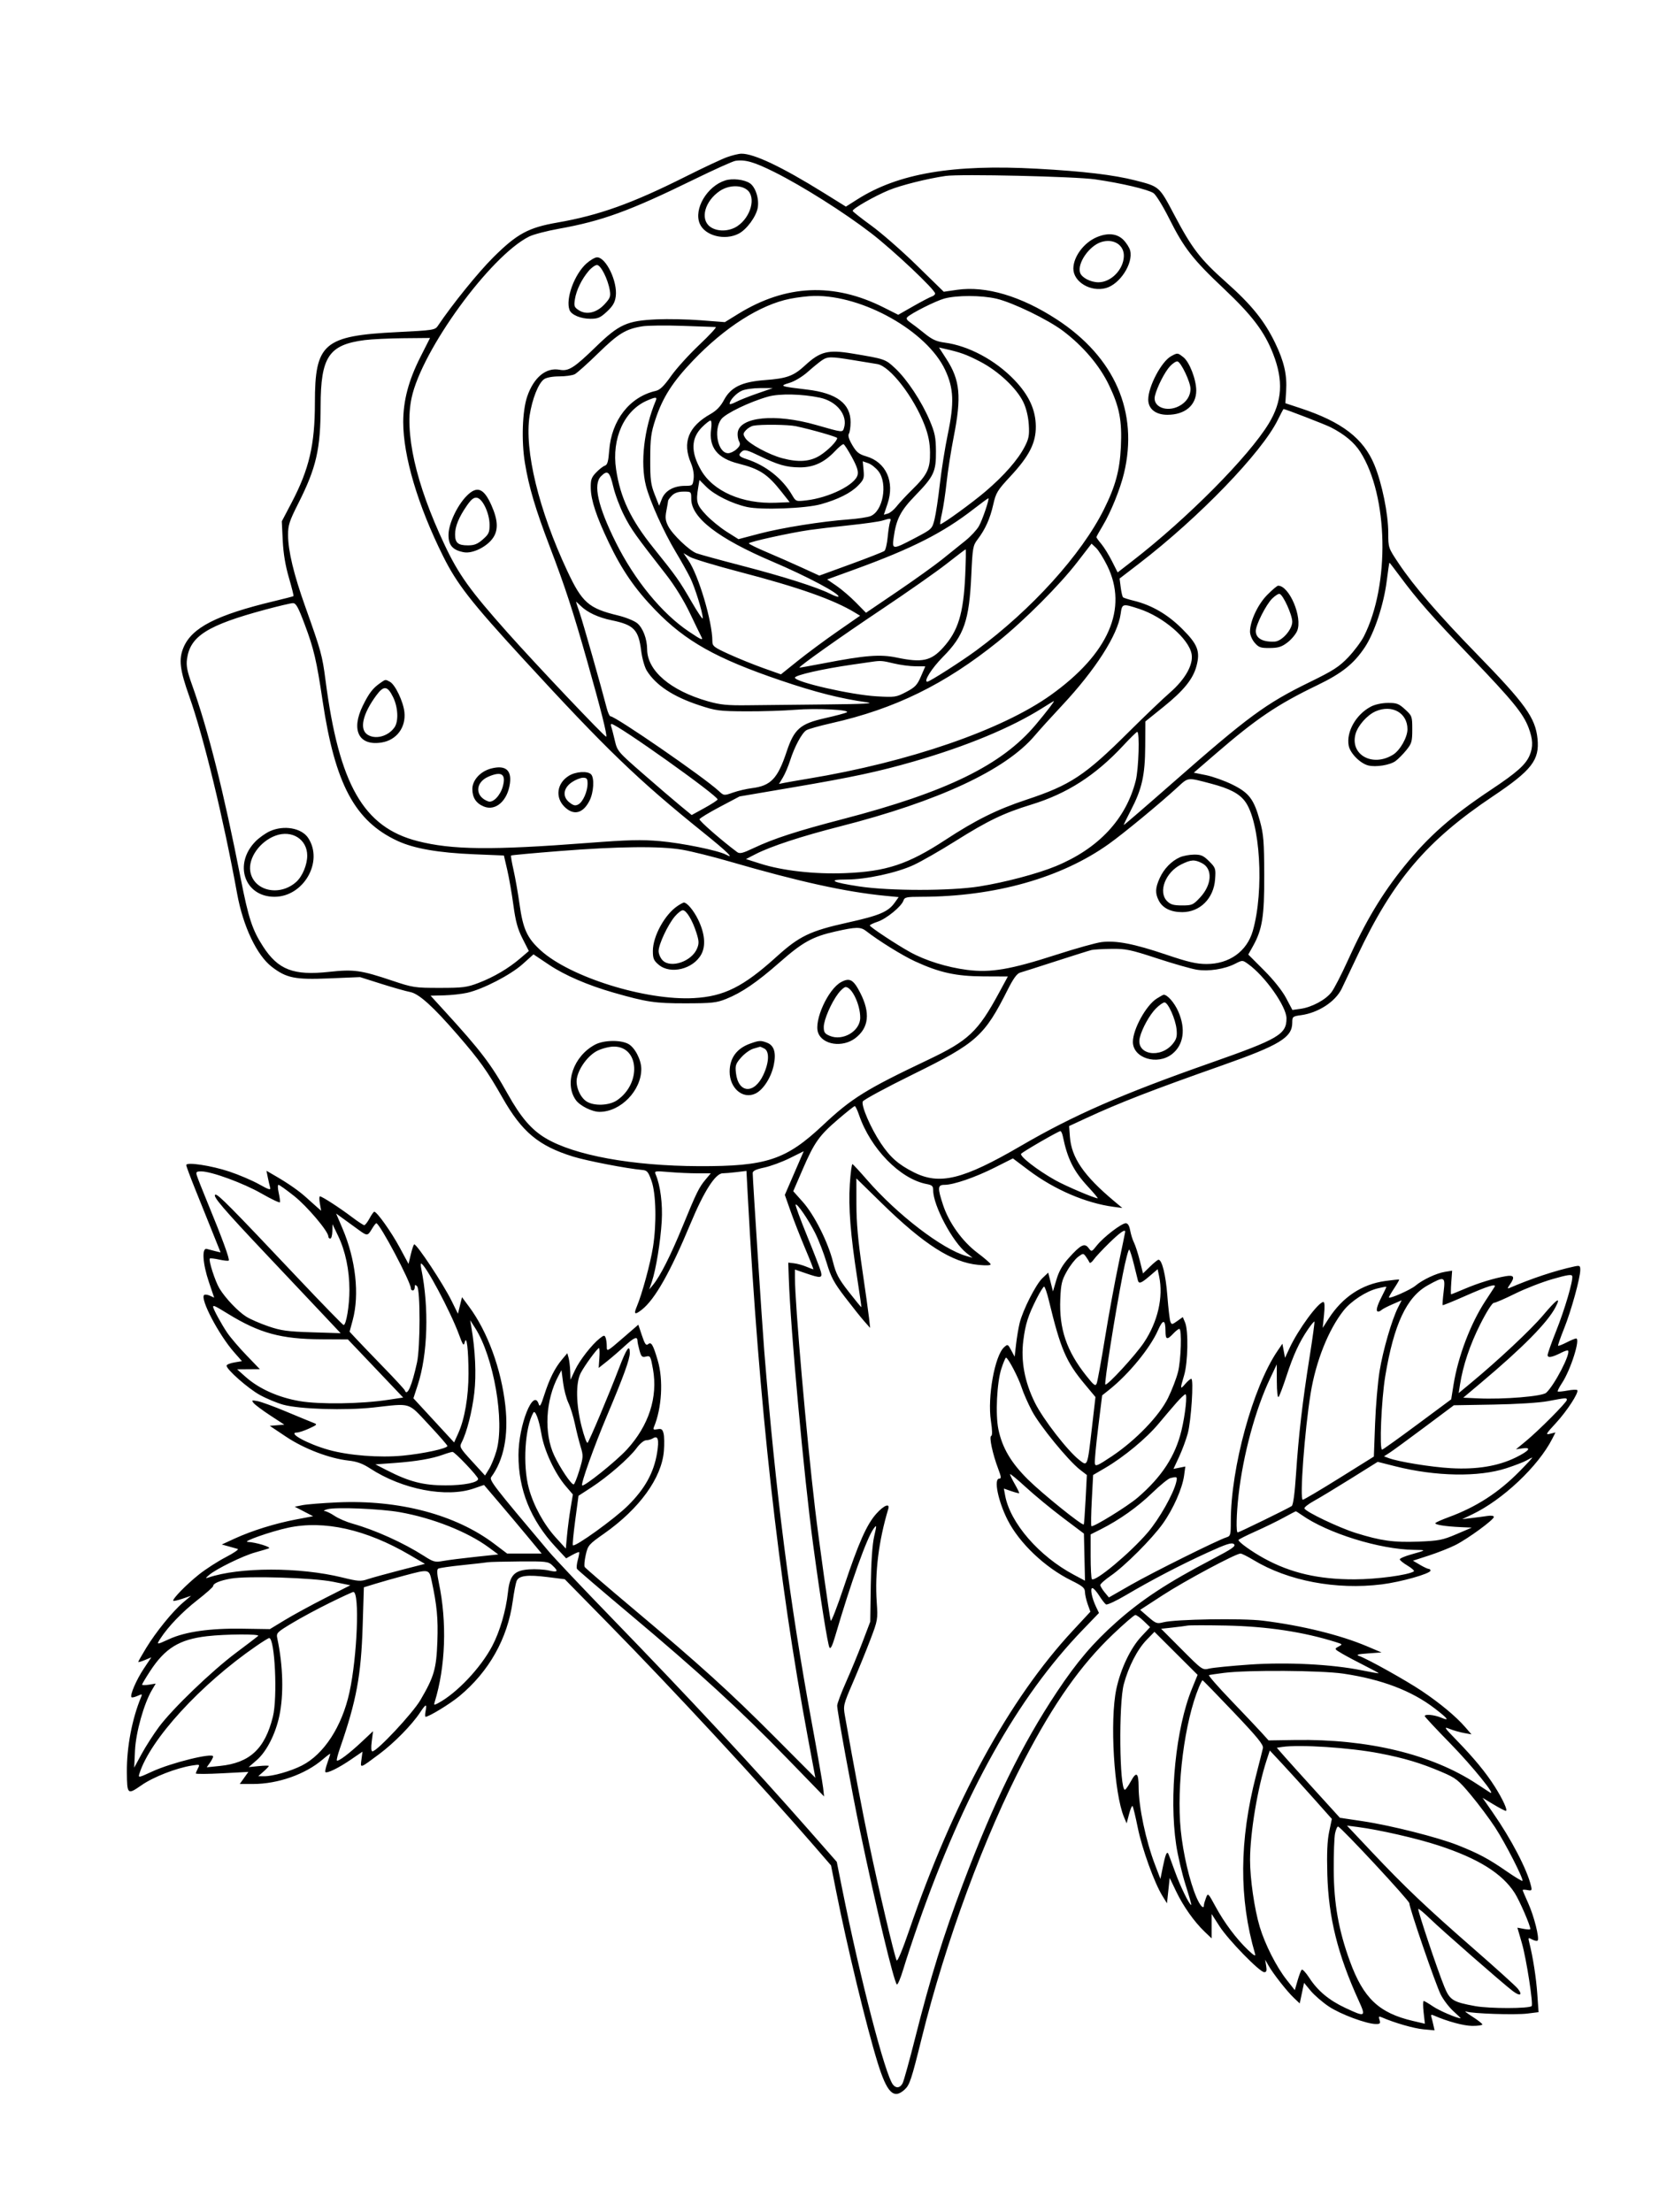 <svg xmlns="http://www.w3.org/2000/svg" width="864" height="1152" viewBox="0 0 864 1152" version="1.1">
	<path d="M 378.500 81.888 C 375.750 82.887, 366.075 87.432, 357 91.988 C 329.215 105.937, 311.957 112.120, 290.289 115.891 C 275.170 118.521, 269.266 121.723, 256.922 133.985 C 249.076 141.780, 235.525 158.529, 228 169.734 C 226.575 171.856, 225.527 172.015, 207 172.936 C 168.537 174.847, 164.006 178.731, 163.996 209.799 C 163.990 231.600, 161.024 244.302, 151.864 261.759 L 146.760 271.488 147.246 281.494 C 147.573 288.226, 148.624 294.551, 150.459 300.824 C 151.958 305.952, 153.031 310.276, 152.843 310.432 C 152.654 310.588, 148.225 311.738, 143 312.987 C 112.801 320.210, 99.896 326.800, 95.551 337.218 C 92.996 343.343, 93.638 348.741, 98.572 362.630 C 106.069 383.731, 116.356 426.138, 123.496 465.372 C 126.606 482.465, 133.778 497.542, 141.655 503.551 C 149.245 509.340, 153.717 510.231, 171.470 509.490 L 187.500 508.821 198.593 512.336 C 204.694 514.269, 211.444 516.180, 213.593 516.583 C 218.159 517.439, 225.516 524.078, 238.435 539 C 249.820 552.150, 253.746 557.654, 261.616 571.500 C 271.858 589.518, 280.462 596.702, 298.500 602.301 C 305.602 604.505, 326.475 608.535, 334.440 609.240 C 337.029 609.469, 337.613 610.158, 339.324 615 C 341.668 621.635, 342.003 637.271, 340.062 649.480 C 338.723 657.903, 334.358 673.944, 331.689 680.250 C 329.901 684.475, 330.562 684.919, 334.283 681.992 C 341.086 676.641, 349.053 662.551, 359.599 637.223 C 366.624 620.350, 372.598 611.007, 376.372 610.991 C 377.542 610.987, 380.805 610.706, 383.623 610.367 L 388.745 609.752 389.432 622.626 C 395.239 731.463, 405.331 822.387, 420.789 905.143 L 424.645 925.787 403.573 904.636 C 379.985 880.960, 364.628 867.048, 329.320 837.365 C 316.022 826.184, 304.853 816.572, 304.502 816.003 C 304.151 815.435, 304.396 812.614, 305.046 809.735 C 306.182 804.710, 306.567 804.263, 314.642 798.582 C 333.045 785.638, 344.617 769.637, 345.746 755.576 C 346.029 752.054, 345.956 747.960, 345.584 746.478 C 345.026 744.255, 344.470 743.868, 342.396 744.265 C 340.376 744.651, 340.017 744.427, 340.562 743.122 C 344.681 733.269, 345.529 718.599, 342.563 708.500 C 340.119 700.181, 339.186 698.601, 337.528 699.977 C 336.467 700.857, 335.810 699.931, 334.318 695.454 L 332.442 689.825 324.221 696.929 C 316.074 703.969, 316 704.007, 316 701.098 C 316 699.484, 315.728 697.456, 315.396 696.591 C 314.863 695.202, 314.512 695.239, 312.390 696.908 C 308.209 700.197, 301.878 708.318, 299.454 713.500 L 297.115 718.500 296.958 714 C 296.871 711.525, 296.497 708.414, 296.126 707.088 L 295.451 704.675 292.678 707.971 C 288.964 712.385, 286.120 718.071, 283.452 726.417 C 281.685 731.945, 281.103 732.899, 280.553 731.167 C 277.813 722.534, 270.061 742.028, 270.017 757.662 C 269.966 775.728, 276.314 791.482, 289.290 805.500 L 294.844 811.500 298.058 809.719 C 299.825 808.739, 301.423 808.089, 301.608 808.275 C 301.794 808.461, 301.485 810.281, 300.922 812.320 C 300.359 814.359, 300.173 816.470, 300.508 817.012 C 300.843 817.555, 313.353 828.269, 328.308 840.822 C 364.022 870.799, 385.155 890.162, 409.340 915.068 L 429.179 935.500 428.684 931 C 428.412 928.525, 425.702 913, 422.662 896.500 C 411.332 834.999, 403.984 777.459, 398.016 703.500 C 396.988 690.772, 392.009 614.070, 392.003 610.887 C 392.001 609.723, 393.668 608.919, 397.988 608.002 C 401.282 607.304, 407.261 605.105, 411.276 603.116 L 418.575 599.500 413.656 610.870 L 408.738 622.240 411.782 630.870 C 413.456 635.616, 416.872 644.337, 419.374 650.250 C 421.875 656.163, 423.770 661, 423.583 661 C 423.397 661, 421.727 660.369, 419.872 659.598 C 418.017 658.827, 415.155 658.040, 413.512 657.848 L 410.524 657.500 410.796 665.500 C 411.711 692.504, 418.673 768.690, 423.496 804.500 C 427.252 832.384, 431.041 856.252, 431.978 857.925 C 432.544 858.937, 433.475 857.084, 434.980 851.946 C 443.158 824.026, 451.560 800.561, 455.021 795.972 C 456.629 793.841, 456.641 794.059, 455.252 800.111 C 454.315 804.193, 453.683 813.362, 453.501 825.500 L 453.218 844.500 449.233 855 C 447.041 860.775, 443.167 870.171, 440.624 875.879 C 438.081 881.587, 436 887.136, 436 888.210 C 436 891.189, 443.672 933.144, 448.027 953.982 C 456.285 993.497, 465.389 1031.472, 467.056 1033.357 C 467.473 1033.828, 469.007 1030.228, 470.466 1025.357 C 471.924 1020.486, 475.402 1009.975, 478.195 1002 C 502.176 933.521, 529.809 884.091, 563.884 848.720 L 572.342 839.941 570.805 836.716 C 568.603 832.099, 567.607 827, 568.908 827 C 569.495 827, 571.087 828.762, 572.447 830.916 C 573.807 833.070, 575.401 835.130, 575.991 835.494 C 576.581 835.859, 581.211 833.707, 586.282 830.713 C 599.626 822.833, 614.734 814.953, 628.833 808.520 C 638.794 803.975, 641.446 803.125, 642.622 804.101 C 643.822 805.097, 641.831 806.484, 631.289 811.996 C 608.019 824.163, 594.576 832.986, 581.309 844.798 C 569.272 855.515, 560.833 865.424, 550.479 881 C 532.162 908.555, 517.644 938.195, 501.503 980.984 C 491.217 1008.254, 484.613 1029.545, 476.642 1061.146 C 473.639 1073.052, 470.675 1083.739, 470.056 1084.896 C 468.761 1087.314, 466.752 1087.612, 465.107 1085.628 C 461.023 1080.709, 447.973 1030.408, 438.485 983.023 L 435.787 969.545 421.268 953.023 C 392.434 920.208, 359.047 884.298, 318.511 842.500 C 303.577 827.100, 288.889 811.575, 285.873 808 C 256.874 773.628, 254.660 770.760, 255.861 769.123 C 262.384 760.230, 264.901 747.494, 263.185 732.065 C 261.056 712.921, 253.927 693.436, 244.319 680.500 L 240.605 675.500 239.549 679.816 L 238.494 684.131 235.145 677.340 C 230.872 668.674, 217.198 648, 215.739 648 C 215.442 648, 214.650 650.289, 213.979 653.086 L 212.759 658.172 208.130 649.584 C 203.797 641.546, 196.304 631, 194.927 631 C 194.590 631, 193.467 632.575, 192.430 634.500 C 191.393 636.425, 190.163 638, 189.697 638 C 189.230 638, 186.295 636.066, 183.174 633.703 C 176.841 628.908, 167.703 623, 166.617 623 C 166.228 623, 166.215 624.687, 166.588 626.750 L 167.266 630.500 164.883 628.417 C 163.572 627.271, 161.150 625.101, 159.500 623.594 C 155.854 620.263, 150.143 616.268, 143.635 612.495 L 138.770 609.675 139.460 613.087 C 139.839 614.964, 140.386 617.335, 140.675 618.355 C 141.111 619.892, 140.110 619.601, 134.851 616.665 C 131.358 614.715, 124.450 611.766, 119.500 610.111 C 110.024 606.944, 97 604.976, 97 606.712 C 97 607.255, 99.067 612.830, 101.594 619.100 C 104.121 625.370, 108.145 635.380, 110.536 641.344 L 114.884 652.188 112.192 651.546 C 110.711 651.194, 108.712 650.671, 107.750 650.385 C 105.009 649.571, 105.515 657.942, 108.792 667.624 L 111.542 675.748 109.267 674.712 C 108.015 674.142, 106.671 673.996, 106.279 674.388 C 104.169 676.497, 113.963 695.132, 121.949 704.205 L 126.013 708.822 122.007 709.499 C 119.803 709.871, 118 710.625, 118 711.175 C 118 713.166, 129.125 722.971, 135.237 726.367 C 138.682 728.280, 144.200 730.586, 147.500 731.492 C 156.077 733.846, 179.859 734.575, 194.588 732.935 C 214.516 730.717, 212.202 729.998, 223.304 741.857 C 228.637 747.553, 233 752.561, 233 752.985 C 233 754.280, 220.421 757.007, 209.767 758.022 C 197.568 759.185, 181.587 757.936, 171.161 755.006 C 160.178 751.920, 149.455 746.042, 154.691 745.978 C 155.686 745.966, 158.525 745.021, 161 743.878 C 165.332 741.877, 165.410 741.765, 163.093 740.874 C 161.769 740.365, 155.469 737.765, 149.093 735.098 C 142.717 732.430, 135.983 729.967, 134.128 729.624 C 131.065 729.058, 130.882 729.154, 132.128 730.673 C 132.883 731.593, 136.777 734.489, 140.783 737.110 L 148.066 741.875 144.283 742.188 L 140.500 742.500 149.029 748.195 C 158.429 754.472, 171.598 759.493, 181.552 760.594 C 185.905 761.076, 188.910 762.173, 192.757 764.685 C 209.523 775.629, 232.465 780.056, 246.786 775.109 L 252.071 773.283 259.841 782.392 C 264.115 787.401, 270.871 795.438, 274.855 800.250 L 282.100 809 273.103 809 L 264.106 809 257.460 803.970 C 237.287 788.701, 207.730 780.897, 175.607 782.359 C 167.848 782.712, 159.700 783.363, 157.500 783.806 L 153.500 784.612 158.284 787.091 L 163.067 789.570 154.220 791.242 C 143.350 793.297, 131.164 797.088, 122.237 801.193 L 115.500 804.290 119 805.251 C 120.925 805.780, 123.092 806.386, 123.816 806.600 C 124.539 806.813, 121.735 808.745, 117.584 810.894 C 113.432 813.042, 107.164 817.084, 103.655 819.877 C 97.078 825.110, 89.522 832.855, 90.266 833.600 C 90.498 833.832, 92.671 833.339, 95.094 832.505 L 99.500 830.989 95.392 834.459 C 89.960 839.048, 81.158 849.890, 76.086 858.238 C 73.839 861.937, 72 865.174, 72 865.431 C 72 865.688, 73.533 865.257, 75.407 864.474 L 78.814 863.051 74.906 868.904 C 71.017 874.727, 67.519 882.852, 68.485 883.818 C 68.764 884.097, 70.172 883.787, 71.615 883.129 C 73.975 882.054, 74.164 882.113, 73.493 883.717 C 68.785 894.971, 65.952 909.896, 66.070 922.822 C 66.178 934.564, 66.369 934.733, 73.729 929.612 C 79.890 925.324, 91.755 920.702, 99.976 919.388 C 104.053 918.736, 104.181 918.793, 103.113 920.788 C 102.501 921.932, 102 923.159, 102 923.515 C 102 923.870, 108.152 923.835, 115.671 923.436 L 129.341 922.712 127.103 925.856 L 124.864 929 131.772 929 C 144.732 929, 158.979 923.990, 168.016 916.255 C 170.207 914.379, 172 913.048, 172 913.296 C 172 913.545, 171.320 915.675, 170.489 918.030 C 169.658 920.385, 169.194 922.527, 169.457 922.791 C 170.294 923.627, 176.295 920.700, 182.644 916.359 L 188.788 912.158 188.242 916.232 C 187.605 920.984, 187.207 921.108, 197.665 913.300 C 205.278 907.616, 214.506 898.215, 218.715 891.854 C 221.784 887.217, 222.445 887.024, 221.650 891 C 221.320 892.650, 221.313 894, 221.635 894 C 223.398 894, 234.419 887.267, 239.304 883.206 C 254.690 870.414, 264.326 853.270, 267.019 833.895 C 267.661 829.278, 268.559 824.544, 269.015 823.375 C 270.144 820.479, 274.565 819.907, 285.316 821.265 L 294.133 822.378 317.172 845.847 C 350.874 880.177, 396.233 929.169, 423.747 960.955 L 432.797 971.410 435.481 984.955 C 441.158 1013.614, 451.212 1055.148, 457.035 1074 C 461.933 1089.855, 465.389 1093.341, 471.088 1088.174 C 473.748 1085.762, 474.623 1083.133, 480.011 1061.366 C 492.496 1010.931, 512.655 956.323, 533.621 916.151 C 548.965 886.751, 562.866 867.068, 579.510 851.177 C 585.372 845.580, 590.672 841, 591.287 841 C 591.902 841, 593.878 842.428, 595.678 844.172 L 598.951 847.345 594.417 852.192 C 588.785 858.213, 583.639 869.006, 581.397 879.500 C 577.895 895.895, 580.180 934.020, 585.404 946.327 L 586.751 949.500 588.004 944.712 C 588.693 942.078, 589.509 940.175, 589.816 940.483 C 590.124 940.791, 591.354 945.871, 592.550 951.771 C 594.774 962.749, 601.188 980.492, 605.398 987.315 L 607.753 991.131 608.461 984.520 L 609.169 977.909 612.532 984.926 C 616.275 992.738, 621.928 1000.735, 627.389 1005.946 L 631 1009.392 631 1003.041 L 631 996.690 635.119 1003.095 C 639.715 1010.242, 656.051 1027, 658.422 1027 C 659.588 1027, 659.824 1026.230, 659.420 1023.750 L 658.889 1020.500 660.595 1023.500 C 663.027 1027.779, 670.258 1036.996, 673.842 1040.386 L 676.894 1043.272 677.447 1040.636 C 677.751 1039.186, 678.259 1036.775, 678.575 1035.277 L 679.150 1032.554 682.607 1036.716 C 684.508 1039.004, 688.791 1042.698, 692.125 1044.924 C 698.140 1048.941, 711.793 1054, 716.619 1054 C 718.739 1054, 719.027 1053.661, 718.452 1051.849 C 717.873 1050.025, 718.054 1049.822, 719.635 1050.513 C 726.191 1053.378, 736.344 1056.303, 741.305 1056.757 L 747.110 1057.288 746.472 1054.394 C 746.120 1052.802, 745.640 1050.887, 745.405 1050.139 C 745.100 1049.167, 745.482 1048.999, 746.739 1049.551 C 753.748 1052.632, 762.311 1054.952, 766.750 1054.974 C 769.638 1054.988, 772 1054.652, 772 1054.227 C 772 1053.802, 769.638 1051.952, 766.750 1050.116 C 763.862 1048.280, 762.400 1047.094, 763.500 1047.481 C 766.680 1048.600, 789.067 1049.347, 795.461 1048.548 L 801.283 1047.821 800.619 1038.383 C 800.017 1029.814, 798.354 1019.138, 796.454 1011.642 C 795.766 1008.931, 795.843 1008.846, 797.950 1009.973 C 799.172 1010.627, 800.445 1010.888, 800.780 1010.553 C 801.856 1009.477, 798.929 997.801, 795.920 991.163 C 794.314 987.621, 793 984.508, 793 984.245 C 793 983.982, 794.118 983.980, 795.483 984.242 C 797.724 984.670, 797.907 984.461, 797.349 982.108 C 795.324 973.553, 787.123 957.815, 777.416 943.853 L 772.099 936.206 777.741 939.603 C 780.844 941.471, 783.752 943, 784.205 943 C 785.417 943, 782.698 937, 778.467 930.341 C 773.812 923.017, 767.674 915.566, 758.584 906.207 C 752.022 899.452, 751.758 899.018, 755 900.330 C 756.925 901.109, 760.265 902.063, 762.422 902.451 L 766.343 903.155 763.025 899.328 C 758.310 893.888, 750.022 886.988, 740.577 880.638 C 732.499 875.207, 712.495 864.022, 707.895 862.363 C 706.018 861.687, 707.013 861.392, 712.500 861 L 719.500 860.500 711.944 857.302 C 697.949 851.378, 678.083 846.491, 657.710 843.959 C 646.954 842.623, 612.097 843.182, 605.892 844.790 C 602.556 845.655, 601.962 845.446, 598.034 842.029 L 593.784 838.333 605.642 830.624 C 617.051 823.207, 643.600 809, 646.052 809 C 646.704 809, 649.772 810.532, 652.869 812.404 C 670.828 823.261, 695.849 828.006, 719.586 825.056 C 729.624 823.808, 745 819.459, 745 817.868 C 745 817.390, 744.576 817, 744.057 817 C 743.539 817, 741.483 816.037, 739.489 814.861 L 735.864 812.722 744.182 810.027 C 748.757 808.545, 754.975 806.083, 758 804.557 C 764.480 801.286, 778 791.400, 778 789.931 C 778 789.342, 776.623 789.122, 774.750 789.411 C 772.962 789.686, 769.250 790.177, 766.500 790.500 L 761.500 791.087 766.709 788.609 C 782.605 781.044, 801.138 763.542, 808.415 749.221 L 810.082 745.941 807.291 746.636 C 804.753 747.268, 805.025 746.763, 810.282 741.074 C 816.006 734.879, 822.280 725.262, 821.461 723.938 C 821.228 723.560, 818.929 723.645, 816.353 724.126 C 813.776 724.608, 811.484 724.818, 811.259 724.593 C 811.034 724.368, 812.030 722.401, 813.472 720.222 C 818.003 713.376, 823.192 697, 820.831 697 C 820.330 697, 818.095 697.931, 815.863 699.070 C 813.632 700.208, 811.649 700.982, 811.456 700.790 C 811.264 700.597, 812.686 696.507, 814.616 691.699 C 818.297 682.532, 823 665.475, 823 661.292 C 823 659.050, 822.723 658.901, 819.750 659.540 C 809.988 661.641, 797.398 665.825, 786.070 670.733 C 784.973 671.208, 785.031 670.794, 786.320 668.954 C 789.085 665.007, 788.525 663.819, 784.250 664.557 C 777.986 665.640, 769.967 668.103, 762.859 671.128 C 759.147 672.708, 755.944 674, 755.741 674 C 755.538 674, 755.573 671.232, 755.817 667.848 L 756.262 661.696 752.549 662.298 C 748.048 663.029, 740.851 666.413, 737.115 669.557 C 734.653 671.628, 724.024 676.358, 723.349 675.682 C 723.201 675.534, 724.393 673.427, 726 671 C 727.607 668.573, 728.809 666.476, 728.673 666.339 C 728.536 666.203, 725.291 666.529, 721.462 667.065 C 709.195 668.781, 699.165 675.453, 691.928 686.709 L 688.848 691.500 689.540 684.750 C 689.981 680.454, 689.869 678, 689.233 678 C 686.590 678, 676.063 692.349, 671.533 702.127 L 669.238 707.080 668.549 703.411 L 667.861 699.741 665.304 703.503 C 652.505 722.338, 641 764.306, 641 792.156 C 641 799.281, 640.829 799.917, 638.750 800.552 C 634.335 801.900, 600.298 818.821, 589 825.285 L 577.500 831.865 575.286 829.183 C 574.068 827.707, 573.056 826.012, 573.036 825.416 C 573.016 824.820, 575.437 822.654, 578.416 820.602 C 585.761 815.543, 599.878 801.431, 605.565 793.462 C 610.992 785.855, 615.746 775.129, 616.667 768.411 L 617.315 763.687 614.228 764.304 L 611.142 764.922 614.032 758.711 C 615.622 755.295, 617.663 749.800, 618.567 746.500 C 620.357 739.971, 621.775 718, 620.408 718 C 619.943 718, 618.537 719.195, 617.282 720.656 C 614.552 723.832, 614.504 723.469, 616.688 716.154 C 618.679 709.487, 618.980 692.927, 617.188 688.683 L 615.998 685.865 613.104 687.926 C 610.409 689.845, 610.162 689.867, 609.530 688.244 C 609.156 687.285, 608.447 681.227, 607.953 674.783 C 607.122 663.950, 605.171 656, 603.343 656 C 602.926 656, 600.940 657.605, 598.931 659.568 L 595.277 663.135 593.593 656.429 C 592.666 652.741, 591.314 648.548, 590.588 647.111 C 589.861 645.675, 588.962 642.813, 588.588 640.750 C 588.135 638.246, 587.373 637, 586.296 637 C 584.109 637, 574.736 644.184, 571.294 648.498 C 568.508 651.989, 568.502 651.991, 566.908 649.878 C 564.844 647.141, 562.850 648.148, 556.623 655.074 C 553.335 658.732, 551.490 661.967, 550.194 666.352 L 548.377 672.500 547.139 667.610 L 545.901 662.721 542.868 665.610 C 539.437 668.879, 532.673 682.225, 531.014 689 C 530.408 691.475, 529.576 696.425, 529.166 700 L 528.421 706.500 526.639 703.160 C 524.918 699.938, 524.788 699.882, 522.917 701.575 C 518.059 705.972, 514.189 727.551, 516.053 739.851 C 516.811 744.847, 516.861 747.546, 516.202 747.766 C 515.018 748.161, 516.963 757.250, 519.867 764.893 C 521.436 769.022, 521.539 770, 520.404 770 C 517.424 770, 519.787 781.684, 524.752 791.500 C 530.851 803.559, 544.223 816.268, 557.907 823.011 C 563.816 825.922, 564.997 826.914, 565.038 829 C 565.065 830.375, 565.713 833.254, 566.477 835.397 L 567.866 839.295 558.721 849.140 C 525.540 884.866, 496.446 938.160, 473.448 1005.342 C 470.018 1015.360, 467.391 1021.640, 466.963 1020.842 C 465.830 1018.727, 457.552 983.615, 452.619 960 C 448.846 941.933, 444.864 920.882, 439.995 893.257 C 439.110 888.239, 439.289 887.507, 444.143 876.257 C 446.933 869.790, 451.017 859.775, 453.218 854 C 457.132 843.734, 457.208 843.296, 456.598 834.352 C 455.549 818.966, 457.584 802.514, 462.610 785.750 C 463.555 782.598, 460.372 783.846, 456.480 788.153 C 451.433 793.741, 447.207 803.229, 439.538 826.193 C 436.002 836.782, 432.893 844.784, 432.630 843.973 C 432.018 842.093, 426.470 802.408, 424.525 786 C 419.997 747.809, 414 679.088, 414 665.395 L 414 661.108 419.657 663.054 C 427.424 665.726, 428.375 665.630, 427.529 662.259 C 427.151 660.752, 423.924 652.380, 420.359 643.654 C 416.793 634.929, 414.096 627.571, 414.365 627.302 C 415.135 626.532, 420.869 634.867, 424.494 642.025 C 426.311 645.613, 429.014 652.588, 430.499 657.525 C 432.776 665.092, 434.280 667.912, 440.084 675.500 C 443.871 680.450, 448.361 686.075, 450.062 688 L 453.156 691.500 452.613 686.500 C 452.315 683.750, 450.712 672.275, 449.051 661 C 446.873 646.223, 446.026 636.753, 446.015 627.077 L 446 613.654 459.250 626.614 C 481.170 648.052, 495.829 657.406, 509.513 658.683 C 513.989 659.101, 516.141 658.966, 515.886 658.283 C 515.674 657.715, 512.579 655.054, 509.008 652.368 C 501.181 646.480, 494.180 636.736, 491.153 627.517 C 488.192 618.498, 488.298 617, 491.895 617 C 496.606 617, 507.833 613.140, 518.010 608.021 L 527.519 603.238 535.798 609.465 C 549.123 619.487, 565.549 626.545, 580 628.457 L 584.500 629.052 580 625.276 C 564.403 612.188, 557.999 602.827, 557.197 591.944 L 556.788 586.389 565.644 582.284 C 582.913 574.279, 600.038 567.635, 636.500 554.793 C 666.413 544.258, 673 540.245, 673 532.559 C 673 529.412, 673.195 529.245, 677.591 528.643 C 686.525 527.418, 695.387 521.671, 698.709 514.947 C 699.373 513.601, 703.045 505.880, 706.868 497.790 C 725.481 458.393, 742.962 437.804, 777.368 414.753 C 797.752 401.097, 801.876 395.778, 800.725 384.629 C 799.605 373.768, 794.395 366.513, 769.027 340.488 C 749.153 320.100, 736.339 305.237, 728.421 293.389 C 723.027 285.317, 723 285.239, 723 277.546 C 723 267.635, 719.737 251.640, 715.753 242.025 C 710.069 228.306, 698.867 219.710, 677.454 212.631 L 669.407 209.971 669.812 203.607 C 670.349 195.179, 668.748 188.206, 664.046 178.500 C 658.503 167.056, 651.721 158.658, 638.643 147.041 C 625.081 134.995, 620.832 129.475, 611.500 111.785 C 603.725 97.046, 603.853 97.159, 591.343 93.960 C 580.017 91.063, 564.347 89.197, 540.152 87.864 C 496.252 85.445, 467.841 90.282, 446.521 103.804 L 440.542 107.596 429.021 100.435 C 407.244 86.900, 392.609 79.945, 386.093 80.036 C 384.667 80.056, 381.250 80.889, 378.500 81.888 M 383 83.753 C 381.625 83.959, 371.725 88.422, 361 93.670 C 327.937 109.850, 313.501 115.103, 291.069 119.119 C 284.746 120.251, 277.756 122.086, 275.536 123.197 C 255.326 133.309, 219.671 182.270, 214.355 207.213 C 210.508 225.260, 216.428 251.632, 231.514 283.652 C 238.856 299.234, 244.683 307.360, 264.391 329.500 C 279.199 346.135, 315.213 384.121, 315.707 383.626 C 316.342 382.991, 312.938 369.460, 305.863 344.500 C 298.349 317.987, 294.334 305.691, 286.429 284.980 C 278.833 265.075, 275.444 253.671, 273.364 241.012 C 271.490 229.605, 272.035 213.884, 274.560 206.500 C 277.971 196.524, 284.376 191.230, 291.431 192.553 C 296.117 193.432, 298.943 191.645, 310.304 180.619 C 322.417 168.863, 326.511 167.014, 342 166.304 C 347.775 166.039, 358.125 166.257, 365 166.788 L 377.500 167.754 384.500 163.439 C 409.285 148.160, 434.234 147.052, 460.149 160.076 L 467.798 163.921 475.642 159.451 C 479.956 156.992, 484.276 154.730, 485.243 154.423 C 486.209 154.116, 487 153.409, 487 152.851 C 487 150.866, 465.264 130.356, 453.776 121.500 C 439.724 110.668, 417.944 96.906, 403.254 89.576 C 392.755 84.338, 388.076 82.993, 383 83.753 M 492.500 91.618 C 483.002 92.992, 469.173 96.454, 462.972 99.011 C 455.417 102.127, 443.952 108.684, 444.070 109.822 C 444.108 110.195, 448.482 113.650, 453.789 117.500 C 459.095 121.350, 469.750 130.670, 477.465 138.211 L 491.493 151.923 498.497 150.916 C 513.433 148.768, 531.809 154.227, 550.354 166.322 C 580.557 186.020, 593.034 214.598, 585.359 246.500 C 583.388 254.693, 578.485 266.812, 574.393 273.608 C 572.527 276.707, 571 279.460, 571 279.727 C 571 279.993, 572.152 281.581, 573.561 283.255 C 574.969 284.929, 577.459 288.948, 579.094 292.187 L 582.067 298.076 589.784 292.104 C 618.371 269.979, 650.367 237.718, 660.798 220.500 C 667.775 208.984, 668.453 198.217, 663.071 184.359 C 658.565 172.753, 652.176 164.292, 637.370 150.323 C 621.164 135.032, 616.632 129.216, 608.890 113.777 C 605.657 107.329, 601.988 101.383, 600.736 100.563 C 597.774 98.622, 584.016 95.380, 570.353 93.404 C 559.934 91.898, 500.063 90.523, 492.500 91.618 M 377.685 93.967 C 368.238 96.969, 361.228 108.823, 364.404 116.425 C 367.063 122.789, 377.479 125.456, 384.770 121.640 C 388.862 119.498, 393.747 112.865, 394.606 108.285 C 395.479 103.631, 393.479 97.360, 390.497 95.406 C 387.516 93.453, 381.448 92.772, 377.685 93.967 M 374.834 99.467 C 367.136 104.698, 364.539 113.919, 369.635 117.927 C 373.246 120.768, 379.685 120.687, 384.048 117.747 C 391.058 113.023, 393.835 102.714, 389.125 98.900 C 385.725 96.147, 379.347 96.400, 374.834 99.467 M 571.007 123.593 C 564.377 126.468, 559 133.763, 559 139.883 C 559 146.782, 567.962 152.165, 575.892 150.029 C 583.215 148.057, 590.267 137.183, 588.580 130.462 C 588.205 128.967, 586.605 126.451, 585.026 124.872 C 581.703 121.549, 576.760 121.098, 571.007 123.593 M 573.594 126.021 C 567.295 127.949, 560.943 137.094, 562.498 141.995 C 563.316 144.572, 567.966 147, 572.082 147 C 578.654 147, 585.103 140.366, 585.300 133.401 C 585.466 127.552, 579.951 124.075, 573.594 126.021 M 305.538 137.101 C 299.170 142.692, 294.410 155.693, 296.621 161.455 C 297.586 163.970, 302.441 166, 307.489 166 C 311.410 166, 312.662 165.454, 316.101 162.247 C 319.169 159.385, 320.256 157.512, 320.679 154.357 C 321.706 146.699, 315.634 134, 310.946 134 C 309.914 134, 307.480 135.395, 305.538 137.101 M 306.541 141.134 C 302.894 145.467, 300.172 151.075, 299.414 155.812 C 298.845 159.370, 299.063 159.995, 301.407 161.531 C 305.389 164.140, 310.718 162.916, 314.845 158.446 C 317.764 155.283, 318.111 154.357, 317.570 151.161 C 316.577 145.298, 312.889 138, 310.918 138 C 309.961 138, 307.991 139.410, 306.541 141.134 M 411.506 155.576 C 395.952 158.663, 377.522 170.386, 360.934 187.744 C 350.225 198.950, 345.114 206.963, 341.314 218.500 C 339.049 225.379, 338.674 228.251, 338.641 239 C 338.609 249.800, 338.921 252.307, 340.941 257.430 L 343.278 263.360 344.715 259.758 C 346.410 255.510, 350.894 253, 356.792 253 C 360.655 253, 360.795 252.881, 361.232 249.250 C 361.512 246.923, 360.985 243.856, 359.842 241.167 C 355.239 230.338, 358.520 222.084, 370 215.612 C 373.138 213.842, 375.272 211.626, 377.052 208.287 C 380.611 201.608, 386.354 198.826, 398.445 197.924 C 409.826 197.075, 413.306 195.799, 419.271 190.288 C 427.147 183.012, 431.207 181.991, 443.885 184.100 C 460.940 186.938, 461.065 186.981, 466.237 191.818 C 472.414 197.597, 479.978 209.031, 484.162 218.918 C 486.895 225.375, 487.381 227.761, 487.436 235 C 487.516 245.617, 486.387 248.029, 476.629 258.087 C 468.908 266.046, 466.716 270.362, 465.373 280.250 C 464.556 286.270, 464.948 286.269, 476.464 280.214 C 485.351 275.540, 485.438 275.457, 486.688 270.500 C 487.381 267.750, 488.638 259.425, 489.482 252 C 490.325 244.575, 492.182 232.925, 493.610 226.111 C 497.028 209.792, 496.708 202.157, 492.204 192.586 C 482.741 172.473, 449.473 153.701, 424 154.102 C 420.975 154.149, 415.353 154.813, 411.506 155.576 M 491.790 155.476 C 487.259 156.723, 474.566 163.113, 472.500 165.187 C 471.832 165.857, 472.316 166.741, 473.956 167.845 C 475.306 168.755, 478.681 171.342, 481.456 173.593 C 485.430 176.818, 487.658 177.839, 491.960 178.405 C 504.464 180.053, 518.474 187.575, 528.379 197.958 C 535.873 205.815, 539.367 213.408, 539.443 222 C 539.519 230.638, 536.061 237.449, 526.223 248.039 C 519.416 255.365, 518.667 256.599, 517.273 262.768 C 515.613 270.113, 513.131 275.635, 509.128 280.893 C 506.705 284.075, 506.502 285.225, 505.858 299.393 C 504.774 323.220, 502.089 330.973, 491.068 342.086 C 485.259 347.944, 480.815 355, 482.934 355 C 484.124 355, 500.718 344.395, 508.487 338.670 C 537.244 317.479, 563.218 288.771, 574.935 265.230 C 580.938 253.170, 583.168 244.949, 583.747 232.743 C 584.399 219.008, 583.026 211.896, 577.513 200.456 C 572.628 190.316, 564.121 180.292, 553.700 172.397 C 545.868 166.463, 527.503 157.549, 519 155.554 C 511.203 153.725, 498.283 153.688, 491.790 155.476 M 334.500 169.931 C 325.911 171.322, 322.031 173.687, 311.588 183.892 C 306.040 189.315, 300.517 194.257, 299.316 194.876 C 298.114 195.494, 294.502 196, 291.288 196 C 287.788 196, 284.610 196.585, 283.364 197.458 C 280.408 199.528, 277.186 207.635, 275.815 216.450 C 273.009 234.498, 280.571 265.631, 295.479 297.413 C 303.176 313.821, 306.580 316.802, 321.822 320.483 C 325.868 321.460, 330.376 323.287, 331.896 324.566 C 334.860 327.060, 336.987 332.682, 337.022 338.116 C 337.095 349.301, 349.202 359.651, 368.701 365.198 C 375.147 367.031, 378.754 367.389, 389.500 367.258 C 396.650 367.171, 414.875 366.979, 430 366.832 C 449.856 366.639, 455.832 366.332, 451.500 365.727 C 437.806 363.814, 424.798 360.517, 406.681 354.367 C 373.088 342.964, 357.013 333.945, 341.268 317.670 C 330.735 306.782, 323.872 296.819, 317.043 282.500 C 310.604 269, 307.790 260.530, 307.668 254.282 C 307.580 249.814, 307.982 248.629, 310.459 246.043 C 312.050 244.382, 314.109 242.783, 315.033 242.489 C 316.337 242.076, 316.841 240.287, 317.276 234.534 C 318.468 218.779, 327.950 206.653, 341.500 203.559 C 343.730 203.050, 345.784 201.057, 349.500 195.797 C 352.250 191.905, 358.882 184.583, 364.237 179.527 C 369.593 174.470, 373.418 170.316, 372.737 170.294 C 372.057 170.273, 364.300 170, 355.500 169.688 C 346.700 169.376, 337.250 169.485, 334.500 169.931 M 190 177.090 C 171.236 179.505, 167.019 185.801, 166.980 211.460 C 166.946 233.912, 164.738 243.542, 155.361 262.127 C 150.674 271.418, 150.003 273.493, 150.022 278.627 C 150.052 286.912, 152.998 299.164, 159.008 316 C 167.215 338.991, 167.836 341.246, 169.524 354.221 C 176.604 408.634, 189.284 430.784, 217.482 437.995 C 235.415 442.582, 255.944 442.803, 306.196 438.952 C 327.192 437.343, 334.050 437.170, 343.696 438.010 C 355.066 438.999, 374.024 442.872, 378.054 445.029 C 382.941 447.644, 378.824 443.623, 366.252 433.500 C 332.138 406.032, 315.908 390.397, 272.831 343.500 C 245.228 313.450, 238.001 304.185, 230.693 289.484 C 217.587 263.121, 210 237.554, 210 219.753 C 210 208.582, 212.773 198.111, 218.980 185.847 L 223.964 176 210.232 176.127 C 202.679 176.197, 193.575 176.630, 190 177.090 M 492.912 186.985 C 500.025 197.990, 500.820 206.521, 496.688 227.500 C 495.280 234.650, 493.623 245.225, 493.006 251 C 492.389 256.775, 491.295 264.087, 490.576 267.250 C 489.856 270.413, 489.453 273, 489.679 273 C 490.931 273, 506.276 261.871, 513.311 255.861 C 522.990 247.591, 530.168 239.384, 533.672 232.580 C 535.824 228.401, 536.143 226.667, 535.786 221.080 C 535.523 216.970, 534.473 212.623, 532.990 209.500 C 529.549 202.256, 519.967 193.244, 510.474 188.322 C 503.240 184.571, 500.252 183.495, 491.761 181.584 L 489.023 180.968 492.912 186.985 M 609.929 185.478 C 604.885 188.221, 598 201.253, 598 208.056 C 598 212.952, 601.838 216, 608.004 216 C 617.118 216, 623 211.059, 623 203.403 C 623 197.634, 619.492 188.532, 616.302 186.023 C 613.296 183.659, 613.278 183.657, 609.929 185.478 M 427.973 187.687 C 426.613 188.614, 423.313 191.315, 420.640 193.689 C 417.865 196.152, 413.788 198.598, 411.140 199.389 C 405.699 201.013, 406.160 201.187, 420.426 202.891 C 435.756 204.723, 443.017 210.197, 442.985 219.898 C 442.976 222.429, 442.575 225.123, 442.093 225.884 C 441.512 226.801, 442.111 228.791, 443.868 231.782 C 446.061 235.514, 447.321 236.530, 451.139 237.643 C 461.483 240.659, 466.080 250.910, 462.218 262.348 L 460.297 268.041 462.398 267.441 C 463.554 267.111, 465.613 265.414, 466.973 263.670 C 468.334 261.927, 471.987 258.006, 475.091 254.957 C 482.975 247.213, 484.485 244.041, 484.352 235.500 C 484.274 230.537, 483.466 226.466, 481.576 221.512 C 475.930 206.711, 463.526 190.675, 456.883 189.587 C 455.023 189.282, 449.337 188.350, 444.250 187.516 C 432.568 185.602, 431.005 185.618, 427.973 187.687 M 609.382 190.674 C 606.642 193.581, 602.625 201.451, 601.476 206.163 C 600.112 211.759, 607.444 214.890, 613.989 211.506 C 617.825 209.522, 620 206.248, 620 202.457 C 620 198.998, 615.179 188.793, 613.273 188.218 C 612.597 188.015, 610.847 189.120, 609.382 190.674 M 386.378 203.437 C 383.470 204.703, 380 208.408, 380 210.248 C 380 210.690, 381.462 210.281, 383.250 209.340 C 385.038 208.399, 390.100 206.384, 394.500 204.863 L 402.500 202.098 396 202.088 C 392.425 202.083, 388.095 202.690, 386.378 203.437 M 400.042 206.533 C 390.446 209.227, 377.845 215.306, 375.600 218.323 C 371.416 223.949, 373.876 236, 379.209 236 C 380.398 236, 382.395 235.038, 383.647 233.862 C 385.451 232.167, 385.711 231.328, 384.900 229.813 C 384.337 228.761, 384.017 226.730, 384.188 225.299 C 385.177 217.048, 403.799 215.218, 425 221.289 C 438.982 225.293, 438.779 225.271, 439.527 222.915 C 441.633 216.281, 435.884 208.999, 427.045 207.103 C 417.792 205.119, 405.967 204.869, 400.042 206.533 M 337 208.590 C 325.066 213.745, 318.472 228.362, 320.855 244.381 C 323.058 259.194, 328.473 270.597, 340.272 285.268 C 352.246 300.156, 353.802 302.355, 360.201 313.431 C 363.391 318.951, 366 322.791, 366 321.964 C 366 318.922, 361.868 305.672, 359.357 300.661 C 357.934 297.823, 354.595 291.876, 351.937 287.448 C 345.643 276.960, 338.489 261.069, 336.412 252.961 C 333.361 241.055, 335.402 223.256, 341.481 208.750 C 342.365 206.639, 341.581 206.611, 337 208.590 M 665.493 218.603 C 657.177 235.601, 624.485 269.463, 593.161 293.524 L 583.075 301.271 583.667 305.885 C 583.993 308.423, 584.538 310.749, 584.880 311.054 C 585.221 311.359, 587.750 312.158, 590.500 312.831 C 599.809 315.109, 608.091 319.927, 615.668 327.472 C 623.793 335.563, 625.172 339.170, 623.102 346.910 C 621.304 353.630, 616.422 359.656, 605.937 368.096 L 596.500 375.692 596.424 388.596 C 596.334 403.724, 594.732 410.869, 588.946 421.945 C 586.807 426.039, 585.156 429.483, 585.278 429.596 C 585.400 429.710, 596.525 420.122, 610 408.290 C 650.354 372.857, 659.065 366.448, 682.302 355.097 C 694.376 349.199, 697.442 347.218, 702.173 342.257 C 705.250 339.032, 708.915 334.128, 710.318 331.360 C 723.918 304.521, 723.013 258.155, 708.444 235.351 C 705.272 230.386, 700.278 226.219, 693.067 222.520 C 690.299 221.100, 669.376 213, 668.476 213 C 668.343 213, 667.001 215.521, 665.493 218.603 M 365.626 222.441 C 359.868 228.199, 359.680 235.361, 365.040 244.746 C 371.394 255.872, 386.610 262.513, 404.098 261.794 L 411.263 261.500 406.920 256 C 399.700 246.858, 395.584 244.174, 384.525 241.396 C 373.562 238.642, 369.055 232.908, 370.362 223.375 C 370.706 220.865, 370.558 219, 370.014 219 C 369.493 219, 367.518 220.548, 365.626 222.441 M 392.354 221.692 C 391.174 221.923, 389.428 222.975, 388.473 224.030 C 386.897 225.771, 386.878 226.165, 388.263 228.279 C 390.165 231.181, 400.542 236.792, 407.368 238.610 C 415.889 240.879, 421.934 240.427, 427.125 237.136 C 431.222 234.538, 436 229.677, 436 228.107 C 436 227.506, 422.737 223.703, 414.500 221.942 C 410.458 221.078, 396.310 220.918, 392.354 221.692 M 434.820 234.981 C 429.300 240.841, 423.666 243.424, 416.500 243.379 C 409.492 243.335, 405.185 242.099, 395.248 237.278 C 389.310 234.397, 387.724 233.985, 386.498 235.002 C 384.204 236.905, 384.666 237.737, 388.750 239.059 C 398.781 242.307, 407.514 249.200, 412.550 257.848 C 414.467 261.139, 414.590 261.185, 419.838 260.579 C 431.795 259.197, 445.335 252.497, 446.634 247.320 C 447.116 245.402, 446.351 243.003, 443.705 238.133 C 441.735 234.508, 439.758 231.436, 439.312 231.307 C 438.865 231.179, 436.844 232.832, 434.820 234.981 M 449.745 244.857 C 450.134 249.049, 449.852 249.831, 446.838 252.907 C 443.071 256.751, 436.346 260.114, 427.500 262.576 C 419.540 264.792, 396.551 265.656, 389.079 264.021 C 381.299 262.318, 372.102 257.768, 367.857 253.524 L 364.272 249.938 363.647 253.719 C 362.383 261.369, 362.801 262.873, 367.629 268.035 C 370.176 270.757, 375.032 274.735, 378.420 276.876 L 384.582 280.767 395.541 277.884 C 407.177 274.823, 427.941 271.514, 442 270.480 C 446.675 270.136, 451.761 269.373, 453.303 268.784 C 459.844 266.286, 462.451 251.903, 457.532 245.453 C 456.175 243.674, 453.771 241.767, 452.189 241.216 L 449.314 240.214 449.745 244.857 M 313 248 C 308.798 252.202, 311.377 263.705, 320.734 282.500 C 330.477 302.072, 344.714 319.452, 358.695 328.840 C 365.593 333.472, 366.434 333.789, 365.092 331.250 C 364.583 330.288, 361.911 324.775, 359.153 319 C 356.151 312.713, 351.322 304.889, 347.117 299.500 C 330.832 278.632, 328.739 275.687, 325.022 268.419 C 322.877 264.225, 320.337 257.465, 319.378 253.397 C 317.523 245.526, 316.413 244.587, 313 248 M 243.028 258.250 C 238.107 263.232, 233.688 272.635, 233.586 278.337 C 233.487 283.903, 235.712 286.480, 241.564 287.578 C 246.147 288.438, 253.702 284.689, 256.837 280 C 259.584 275.890, 259.320 270.772, 255.969 263.196 C 251.965 254.145, 248.420 252.790, 243.028 258.250 M 350 258 C 348.900 259.100, 347.980 260.337, 347.956 260.750 C 347.932 261.163, 347.525 263.513, 347.050 265.973 C 346.362 269.541, 346.553 271.165, 347.999 273.998 C 350.188 278.289, 358.881 286.617, 362.722 288.103 C 364.250 288.694, 374.950 291.631, 386.500 294.630 C 408.054 300.226, 425.552 305.789, 432.347 309.205 C 434.463 310.269, 436.384 310.949, 436.617 310.716 C 437.868 309.466, 420.335 300.129, 402.449 292.520 C 374.038 280.434, 360 269.630, 360 259.850 C 360 256.025, 359.974 256, 356 256 C 353.333 256, 351.333 256.667, 350 258 M 243.032 263.453 C 238.927 269.421, 237 274.152, 237 278.268 C 237 282.684, 238.530 284, 243.665 284 C 247.010 284, 248.693 283.330, 251.465 280.896 C 254.578 278.164, 254.995 277.237, 254.959 273.146 C 254.906 267.193, 251.311 259.616, 248.338 259.192 C 246.726 258.962, 245.375 260.047, 243.032 263.453 M 507.057 265.095 C 491.201 277.421, 475.093 285.606, 445.441 296.405 L 430.772 301.747 435.636 305.072 C 438.311 306.900, 442.864 310.804, 445.754 313.746 L 451.007 319.097 467.254 308.072 C 476.189 302.008, 486.739 294.448, 490.698 291.273 C 494.656 288.098, 500.125 283.700, 502.850 281.500 C 505.575 279.300, 508.705 275.925, 509.806 274 C 511.624 270.821, 515.339 259.905, 514.747 259.485 C 514.611 259.389, 511.151 261.913, 507.057 265.095 M 459.500 271.106 C 457.850 271.619, 450.200 272.704, 442.500 273.516 C 434.800 274.328, 425.350 275.447, 421.500 276.001 C 411.529 277.438, 390 282.186, 390 282.948 C 390 283.301, 394.163 285.349, 399.250 287.499 C 404.337 289.648, 412.597 293.284, 417.604 295.578 L 426.708 299.748 443.104 293.765 C 452.122 290.475, 459.998 287.380, 460.606 286.889 C 461.214 286.397, 461.974 283.178, 462.296 279.735 C 462.617 276.292, 463.180 272.693, 463.547 271.738 C 464.286 269.813, 463.865 269.747, 459.500 271.106 M 560.989 292.796 C 551.751 304.757, 533.526 323.020, 519.815 334.058 C 492.074 356.390, 466.041 369.145, 433.020 376.583 C 426.845 377.974, 420.959 379.633, 419.939 380.270 C 417.591 381.736, 413.758 388.881, 411.499 396 C 410.539 399.025, 408.841 403.013, 407.726 404.863 L 405.698 408.225 408.599 407.638 C 410.194 407.315, 415.775 406.343, 421 405.478 C 473.475 396.794, 521.810 380.124, 547.255 361.936 C 577.365 340.413, 587.638 316.840, 576.622 294.551 C 574.695 290.650, 572.074 286.478, 570.798 285.280 L 568.478 283.100 560.989 292.796 M 493 293.584 C 487.775 297.685, 472.475 308.411, 459 317.418 C 437.809 331.583, 415.845 347.154, 416.342 347.660 C 416.429 347.748, 422.125 346.734, 429 345.407 C 450.585 341.239, 458.414 340.625, 467 342.426 C 480.251 345.204, 484.885 344.204, 491.207 337.198 C 499.010 328.550, 501.761 319.568, 502.676 299.750 C 503.025 292.188, 503.129 286.028, 502.906 286.063 C 502.682 286.097, 498.225 289.482, 493 293.584 M 358.497 291.771 C 363.841 299.615, 371 323.734, 371 333.893 C 371 336.470, 371.759 337.061, 379.750 340.704 C 384.563 342.898, 392.596 346.150, 397.603 347.931 L 406.706 351.168 415.565 344.061 C 420.437 340.151, 429.713 333.281, 436.177 328.794 L 447.931 320.636 445.215 318.986 C 434.191 312.286, 415.928 305.838, 385.500 297.899 C 372.850 294.599, 361.028 291.031, 359.228 289.970 L 355.956 288.042 358.497 291.771 M 722.192 302.604 C 720.644 314.856, 715.740 329.663, 710.761 337.120 C 705.015 345.725, 698.835 350.646, 686 356.839 C 665.132 366.909, 654.428 374.133, 633.111 392.537 L 621.722 402.370 628.111 403.665 C 631.625 404.378, 637.777 406.577, 641.783 408.551 C 650.534 412.866, 653.042 416.176, 656.153 427.523 C 658.049 434.436, 658.350 438.167, 658.410 455.500 C 658.486 477.221, 657.416 483.984, 652.516 492.750 L 650.101 497.072 658.300 505.289 C 663.305 510.305, 667.782 515.926, 669.790 519.718 L 673.080 525.930 677.290 525.347 C 683.167 524.534, 690.404 520.648, 693.431 516.680 C 694.836 514.838, 698.612 507.518, 701.822 500.415 C 711.146 479.779, 719.733 465.443, 731.420 451 C 743.962 435.500, 755.954 424.936, 776.603 411.194 C 790.007 402.274, 794.617 398.161, 796.643 393.312 C 798.502 388.862, 798.346 384.932, 796.072 378.947 C 793.253 371.529, 787.952 365.037, 765.972 342.088 C 745.502 320.713, 738.190 312.396, 729.149 300.201 C 726.213 296.240, 723.719 293, 723.608 293 C 723.496 293, 722.859 297.322, 722.192 302.604 M 660.001 309.750 C 655.080 314.711, 651 323.427, 651 328.982 C 651 330.614, 652.059 333.119, 653.415 334.694 C 655.529 337.150, 656.514 337.494, 661.310 337.449 C 665.737 337.408, 667.501 336.855, 670.501 334.567 C 672.542 333.010, 674.816 330.292, 675.553 328.528 C 678.467 321.552, 671.490 305, 665.635 305 C 665.128 305, 662.593 307.137, 660.001 309.750 M 662.522 311.722 C 659.337 314.873, 654.002 325.438, 654.001 328.595 C 653.999 332.391, 657.620 334.420, 663.850 334.115 C 667.615 333.931, 673 327.848, 673 323.779 C 673 320.202, 668.291 309.824, 666.415 309.266 C 665.818 309.088, 664.066 310.193, 662.522 311.722 M 300 313.389 C 300 313.553, 300.864 316.198, 301.920 319.268 C 303.617 324.200, 313.036 357.348, 315.980 368.750 C 316.583 371.087, 317.456 373, 317.920 373 C 320.562 373, 366.491 404.665, 374.258 411.841 C 377.011 414.385, 377.025 414.386, 381.758 412.725 C 384.366 411.810, 388.832 410.768, 391.683 410.411 C 401.453 409.184, 405.026 405.424, 409.650 391.500 C 413.584 379.655, 416.710 376.902, 429.500 374.019 C 435 372.780, 440.147 371.416, 440.937 370.988 C 443.451 369.629, 425.263 368.702, 414.129 369.622 C 408.283 370.105, 396.750 370.465, 388.500 370.423 C 374.476 370.351, 372.881 370.142, 363.996 367.205 C 350.515 362.749, 341.517 356.794, 336.833 349.225 C 335.693 347.384, 334.414 342.827, 333.910 338.810 C 332.537 327.872, 330.105 325.377, 318.500 322.998 C 311.602 321.584, 305.765 318.856, 302.366 315.457 C 301.065 314.155, 300 313.225, 300 313.389 M 138.253 317.436 C 108.052 325.558, 99.025 331.243, 97.390 343.169 C 96.911 346.669, 97.454 349.476, 99.983 356.549 C 108.425 380.166, 116.508 412.325, 125.393 457.647 C 129.422 478.197, 131.406 484.224, 136.984 492.854 C 144.837 505.004, 152.846 508.100, 171.259 506.104 C 184.344 504.686, 187.879 505.179, 204.431 510.727 C 215.028 514.280, 216.075 514.438, 229 514.434 C 241.112 514.430, 243.193 514.163, 249.242 511.842 C 257.220 508.780, 264.806 504.310, 270.959 499.047 L 275.418 495.233 272.130 488.756 C 269.588 483.748, 268.511 479.809, 267.379 471.389 C 266.575 465.400, 265.132 457.125, 264.174 453 L 262.431 445.500 246.966 444.861 C 228.219 444.086, 215.661 441.895, 207.014 437.889 C 184.816 427.606, 174.473 408.263, 168.009 364.946 C 164.873 343.933, 163.437 337.793, 158.725 325.262 C 155.249 316.015, 154.146 314.034, 152.500 314.083 C 151.400 314.116, 144.989 315.625, 138.253 317.436 M 583.629 319.692 C 582.126 330.659, 570.425 348.905, 552.934 367.561 C 547.745 373.095, 541.428 380.070, 538.895 383.061 C 523.713 400.994, 488.749 417.284, 437.286 430.400 C 417.416 435.465, 401.443 440.709, 393.553 444.760 L 388.500 447.355 396 449.749 C 407.522 453.426, 424.222 455.303, 440 454.694 C 461.535 453.862, 472.950 450.082, 492.368 437.353 C 508.082 427.053, 519.280 421.499, 534.500 416.457 C 557.539 408.825, 565.061 403.842, 588.001 381.016 C 596.025 373.032, 605.578 363.904, 609.231 360.731 C 617.274 353.744, 621.604 346.032, 620.572 340.533 C 619.079 332.575, 605.841 321.199, 593.271 317.072 C 584.567 314.215, 584.372 314.268, 583.629 319.692 M 454 344.639 C 452.625 344.841, 448.125 345.490, 444 346.081 C 428.407 348.317, 414 351.588, 414 352.893 C 414 355.164, 443.203 361.838, 456.500 362.605 C 466.094 363.159, 466.720 363.067, 471.926 360.341 C 476.569 357.909, 477.678 356.743, 479.619 352.250 L 481.887 347 476.693 346.964 C 473.837 346.945, 468.800 346.277, 465.500 345.480 C 459.476 344.025, 458.612 343.962, 454 344.639 M 197.973 355.719 C 194.139 358.385, 192.136 360.999, 188.946 367.500 C 182.666 380.298, 186.917 388.573, 198.781 386.648 C 206.538 385.389, 211.472 378.793, 210.615 370.828 C 210.022 365.311, 205.813 356.505, 203.067 355.036 C 200.622 353.727, 200.889 353.691, 197.973 355.719 M 195.930 362.187 C 188.952 371.670, 187.117 379.567, 191.223 382.443 C 195.299 385.299, 202.103 383.547, 205.439 378.783 C 207.660 375.613, 207.323 368.325, 204.709 363 C 201.781 357.035, 199.852 356.857, 195.930 362.187 M 543 368.634 C 526.760 378.897, 503.352 388.615, 475.639 396.600 C 457.454 401.840, 444.112 404.698, 413.382 409.934 L 385.168 414.742 374.901 420.170 C 369.254 423.156, 364.483 426.050, 364.300 426.601 C 364.032 427.404, 375.873 437.746, 383.897 443.717 C 385.238 444.714, 386.790 444.336, 392.516 441.618 C 402.849 436.714, 414.989 432.770, 439 426.516 C 492.968 412.460, 521.676 398.428, 539.312 377.484 C 545.051 370.668, 549.456 364.920, 548.818 365.079 C 548.643 365.123, 546.025 366.723, 543 368.634 M 713.900 367.991 C 706.156 372.084, 701.049 381.117, 702.402 388.327 C 703.136 392.243, 708.399 397.560, 712.578 398.609 C 716.571 399.611, 723.978 398.407, 726.806 396.295 C 728.224 395.237, 730.760 392.670, 732.442 390.592 C 735.200 387.185, 735.500 386.129, 735.500 379.830 C 735.500 373.042, 735.395 372.750, 731.765 369.423 C 728.479 366.412, 727.395 366.005, 722.765 366.044 C 719.594 366.071, 716.068 366.845, 713.900 367.991 M 716.408 370.425 C 712.045 372.324, 707.153 377.843, 705.958 382.213 C 702.992 393.063, 714.809 399.607, 725.470 393.019 C 729.155 390.741, 733 383.956, 733 379.731 C 733 371.218, 724.953 366.704, 716.408 370.425 M 318.311 378.368 C 318.600 379.121, 319.435 382.326, 320.168 385.491 C 321.480 391.161, 321.698 391.418, 335 403.022 C 342.425 409.499, 351.138 416.965, 354.362 419.614 L 360.223 424.429 366.834 420.796 C 370.471 418.798, 373.568 416.789, 373.717 416.331 C 374.264 414.653, 321.361 377, 318.456 377 C 318.088 377, 318.022 377.616, 318.311 378.368 M 585 388.229 C 570.529 403.785, 555.785 413.256, 537.130 418.979 C 522.737 423.394, 514.511 427.345, 497.651 437.939 C 489.643 442.971, 479.781 448.617, 475.736 450.486 C 466.931 454.554, 450.953 458, 440.893 458 C 430.590 458, 433.260 459.458, 447.500 461.607 C 463.326 463.995, 494.952 463.999, 510 461.614 C 523.254 459.513, 540.339 454.992, 549.830 451.074 C 572.086 441.885, 586.387 426.596, 591.485 406.540 C 593.031 400.458, 593.620 380.900, 592.250 381.121 C 591.837 381.187, 588.575 384.386, 585 388.229 M 255.721 400.221 C 250.192 401.672, 246 406.257, 246 410.854 C 246 415.363, 247.926 418.312, 251.960 419.984 C 258.133 422.541, 264.380 416.989, 265.580 407.880 C 266.497 400.918, 263.104 398.283, 255.721 400.221 M 296.314 403.950 C 290.076 407.754, 288.982 415.135, 293.923 420.077 C 298.688 424.841, 303.587 423.691, 306.997 417.006 C 309.218 412.653, 309.659 405.059, 307.800 403.200 C 305.975 401.375, 299.885 401.773, 296.314 403.950 M 254.329 404.458 C 247.317 407.508, 247.304 414.849, 254.306 417.338 C 256.745 418.205, 260.552 414.281, 261.858 409.553 C 263.643 403.087, 261.232 401.455, 254.329 404.458 M 297.898 407.282 C 293.323 410.354, 292.749 414.871, 296.552 417.862 C 298.654 419.516, 299.630 419.733, 301.192 418.897 C 303.591 417.614, 306 412.169, 306 408.032 C 306 405.515, 305.600 405, 303.648 405 C 302.354 405, 299.767 406.027, 297.898 407.282 M 613 410.194 C 603.828 418.607, 585.515 433.718, 577.663 439.351 C 552.870 457.139, 518.127 466.954, 479.817 466.991 C 472.070 466.999, 471.068 467.212, 470.511 468.964 C 469.556 471.973, 461.618 478.476, 457.066 479.978 C 454.830 480.716, 453 481.594, 453 481.928 C 453 482.708, 466.824 491.848, 474 495.814 C 481.983 500.225, 493.218 503.725, 503.718 505.071 C 515.968 506.642, 526.210 504.894, 550.256 497.128 C 560.290 493.887, 570.839 490.945, 573.698 490.590 C 581.249 489.653, 590.569 491.454, 607.139 497.053 C 618.850 501.010, 623.103 502, 628.400 502 C 640.197 502, 649.382 495.426, 652.443 484.791 C 658.493 463.770, 656.312 427.748, 648.353 417.241 C 645.293 413.202, 640.303 410.602, 630.823 408.107 C 618.054 404.747, 619.068 404.628, 613 410.194 M 140.500 432.871 C 138.300 433.876, 134.984 436.228, 133.131 438.099 C 121.476 449.863, 127.287 466.993, 142.934 466.998 C 158.091 467.004, 168.599 448.720, 160.522 436.394 C 157.087 431.151, 147.831 429.523, 140.500 432.871 M 143.500 435.156 C 135.371 438.134, 129.221 446.811, 130.342 453.721 C 132.005 463.967, 145.615 467.084, 154.320 459.212 C 157.497 456.338, 160 450.321, 160 445.556 C 160 437.066, 152.019 432.035, 143.500 435.156 M 291.007 443.210 C 277.536 444.278, 266.355 445.311, 266.161 445.506 C 265.967 445.700, 266.546 449.105, 267.448 453.073 C 268.351 457.040, 269.759 465.060, 270.577 470.893 C 272.384 483.772, 274.517 488.444, 281.503 494.829 C 296.802 508.811, 336.295 521.140, 361.357 519.757 C 377.097 518.888, 387.110 513.877, 404.425 498.201 C 416.294 487.456, 421.905 484.764, 441.484 480.420 C 458.068 476.741, 462.558 474.834, 465.993 470.010 L 468.021 467.161 461.261 466.506 C 440.449 464.488, 416.297 459.174, 379.816 448.585 C 371.190 446.082, 360.218 443.351, 355.435 442.517 C 343.929 440.510, 322.079 440.745, 291.007 443.210 M 614.500 446.408 C 610.109 448.354, 606.170 452.410, 603.975 457.246 C 601.631 462.409, 601.524 465.178, 603.517 469.033 C 605.519 472.904, 609.803 475.001, 615.700 474.996 C 624.950 474.989, 632.093 467.861, 632.812 457.921 C 633.220 452.284, 633.090 451.890, 629.719 448.519 C 626.751 445.551, 625.519 445.006, 621.850 445.039 C 619.457 445.061, 616.150 445.677, 614.500 446.408 M 615.168 450.146 C 606.940 454.218, 603.012 464.457, 607.829 469.273 C 609.596 471.040, 611.201 471.500, 615.600 471.500 C 620.810 471.500, 621.376 471.251, 625.006 467.359 C 631.185 460.735, 631.664 452.429, 626.035 449.518 C 622.124 447.496, 620.310 447.600, 615.168 450.146 M 352.883 471.757 C 346.251 476.174, 340.026 487.492, 340.010 495.161 C 340.001 499.144, 340.447 500.199, 343.077 502.411 C 349.198 507.562, 361.002 504.676, 365.211 497 C 367.676 492.505, 367.063 485.940, 363.506 478.736 C 361.161 473.987, 357.788 469.990, 356.139 470.007 C 355.788 470.010, 354.322 470.798, 352.883 471.757 M 351.434 477.250 C 347.804 481.550, 343.002 491.801, 343.001 495.250 C 343 496.762, 343.953 498.953, 345.117 500.117 C 349.395 504.395, 360.244 500.654, 363.024 493.942 C 364.112 491.316, 364.056 490.028, 362.668 485.666 C 360.604 479.184, 357.465 474, 355.604 474 C 354.819 474, 352.943 475.462, 351.434 477.250 M 435.014 485.082 C 423.148 487.758, 418.033 490.590, 406.065 501.110 C 394.222 511.521, 386.319 516.922, 378.146 520.195 C 373.144 522.197, 370.731 522.457, 357 522.477 C 341.138 522.500, 336.828 521.858, 319.500 516.892 C 306.142 513.064, 294.134 507.884, 286.009 502.447 L 277.843 496.980 272.171 502.067 C 265.917 507.677, 251.540 515.115, 243.347 516.980 C 240.512 517.625, 235.054 518.231, 231.217 518.327 L 224.240 518.500 231.370 526.302 C 250.370 547.094, 255.768 554.181, 264.451 569.733 C 271.177 581.781, 276.768 588.301, 284.140 592.694 C 299.182 601.659, 329.248 607.148, 364 607.273 C 399.173 607.399, 409.299 604.044, 428.664 585.846 C 443.469 571.933, 451.001 567.252, 483.176 551.968 C 504.390 541.891, 509.299 537.265, 520.282 517 L 524.889 508.500 512.195 508.446 C 497.887 508.386, 489.230 506.477, 476.420 500.559 C 469.902 497.547, 457.592 489.910, 451.115 484.860 C 448.208 482.593, 445.914 482.624, 435.014 485.082 M 568.500 494.705 C 567.400 494.964, 559.075 497.580, 550 500.517 C 540.925 503.454, 532.475 506.149, 531.223 506.505 C 529.636 506.956, 527.708 509.615, 524.858 515.283 C 512.630 539.603, 508.709 543.110, 475.451 559.476 C 461.410 566.385, 449.652 572.744, 449.320 573.607 C 448.459 575.851, 453.420 587.349, 458.636 595.201 C 463.568 602.624, 467.828 606.391, 475.887 610.456 C 489.388 617.265, 501.497 614.279, 531.692 596.695 C 559.191 580.681, 584.149 569.766, 630.500 553.483 C 665.892 541.050, 670 538.640, 670 530.314 C 670 524.122, 658.780 508.252, 649.964 501.974 C 647.089 499.927, 647.064 499.927, 643.257 501.869 C 637.765 504.671, 629.441 505.961, 623.267 504.968 C 620.390 504.505, 611.087 501.848, 602.596 499.063 C 588.734 494.517, 586.306 494.012, 578.828 494.116 C 574.248 494.180, 569.600 494.445, 568.500 494.705 M 438 511.446 C 431.236 515.140, 423.844 531.386, 426.049 537.710 C 428.277 544.101, 438.799 545.679, 445.434 540.618 C 452.498 535.230, 453.353 527.493, 448.036 517.071 C 444.460 510.061, 442.523 508.975, 438 511.446 M 436.617 517.257 C 432.894 522.138, 429.021 531.070, 429.010 534.798 C 429.002 537.551, 429.518 538.314, 432.132 539.413 C 438.990 542.297, 448 536.917, 448 529.939 C 448 523.086, 443.665 514, 440.396 514 C 439.684 514, 437.984 515.466, 436.617 517.257 M 602.371 520.038 C 596.833 523.586, 590 536.019, 590 542.546 C 590 551.016, 602.698 554.958, 610.419 548.885 C 616.449 544.142, 617.651 535.791, 613.616 526.667 C 611.594 522.094, 607.962 517.955, 606.027 518.017 C 605.737 518.026, 604.092 518.936, 602.371 520.038 M 602.032 525.122 C 598.718 528.436, 594.739 535.622, 593.597 540.356 C 591.448 549.269, 604.485 551.537, 610.930 543.371 C 612.744 541.074, 613.107 539.601, 612.747 536 C 612.214 530.661, 608.329 522, 606.467 522 C 605.745 522, 603.749 523.405, 602.032 525.122 M 309.927 543.977 C 298.694 549.916, 293.728 564.191, 299.886 572.839 C 302.042 575.867, 308.354 579.004, 312.270 578.994 C 323.273 578.967, 334.059 567.826, 333.978 556.572 C 333.944 551.788, 330.544 545.333, 327.128 543.566 C 322.986 541.424, 314.367 541.630, 309.927 543.977 M 390.684 543.449 C 383.673 545.949, 380 550.980, 380 558.082 C 380 566.720, 386.884 572.573, 393.404 569.478 C 397.501 567.534, 401.630 561.098, 402.994 554.529 C 404.310 548.191, 403.143 544.385, 399.453 542.982 C 396.184 541.739, 395.354 541.783, 390.684 543.449 M 311.121 547.169 C 306.338 549.537, 301.447 556.100, 300.431 561.515 C 299.668 565.582, 302.054 571.334, 305.417 573.538 C 309.276 576.066, 317.245 575.775, 321.360 572.956 C 334.086 564.235, 332.940 544.998, 319.694 545.001 C 317.387 545.001, 313.530 545.977, 311.121 547.169 M 392.352 546.092 C 390.620 546.594, 387.757 548.651, 385.990 550.664 C 383.157 553.891, 382.835 554.843, 383.270 558.703 C 384.477 569.409, 392.777 569.971, 397.573 559.670 C 400.572 553.229, 400.780 547.488, 398.066 546.035 C 397.002 545.466, 395.989 545.041, 395.816 545.090 C 395.642 545.140, 394.083 545.591, 392.352 546.092 M 436.460 582.897 C 426.581 591.362, 424.090 594.890, 417.949 609.118 L 413.118 620.312 418.069 625.867 C 424.066 632.595, 431.219 646.780, 433.800 657.060 C 435.402 663.441, 436.691 665.891, 442.062 672.765 C 445.562 677.244, 448.498 680.816, 448.588 680.704 C 448.678 680.592, 447.704 673.750, 446.423 665.500 C 442.934 643.013, 441.813 628.786, 442.578 616.710 C 442.955 610.776, 443.581 606.051, 443.970 606.210 C 444.358 606.370, 447.738 610.025, 451.479 614.333 C 467.318 632.569, 490.731 650.518, 503.330 654.082 L 506.500 654.979 503.300 652.456 C 496.116 646.792, 486 627.766, 486 619.917 C 486 617.646, 485.467 617.123, 482.611 616.587 C 468.862 614.007, 453.373 598.191, 447.385 580.616 C 446.520 578.077, 445.517 576.002, 445.156 576.005 C 444.795 576.007, 440.882 579.109, 436.460 582.897 M 542.153 594.403 C 537.012 597.368, 532.370 600.230, 531.837 600.763 C 530.678 601.922, 540.227 609.351, 549.641 614.616 C 555.073 617.653, 569.972 624, 571.671 624 C 571.971 624, 569.680 621.261, 566.581 617.914 C 559.125 609.861, 555.929 603.456, 553.526 591.750 C 553.216 590.237, 552.633 589.003, 552.231 589.006 C 551.829 589.010, 547.294 591.439, 542.153 594.403 M 102.550 612.250 C 102.927 613.487, 105.277 619.450, 107.772 625.500 C 115.741 644.816, 119.831 655.986, 119.102 656.437 C 118.712 656.678, 116.445 656.438, 114.064 655.903 C 111.684 655.368, 109.529 655.138, 109.276 655.391 C 108.480 656.187, 112.079 667.340, 114.313 671 C 117.400 676.056, 123.917 682.912, 128.231 685.641 C 130.284 686.940, 135.459 689.198, 139.731 690.660 C 146.381 692.935, 149.654 693.386, 162.454 693.789 L 177.408 694.259 168.954 685.274 C 164.304 680.333, 150.975 666.212, 139.334 653.895 C 116.102 629.313, 110.451 622.701, 112.175 622.116 C 113.420 621.693, 120.086 628.429, 154.867 665.258 C 167.719 678.866, 178.555 690, 178.946 690 C 180.308 690, 182 679.790, 181.983 671.674 C 181.961 661.376, 179.883 651.457, 176.104 643.608 L 173.163 637.500 173.082 641.250 C 173.037 643.313, 172.550 645, 172 645 C 171.450 645, 171 644.493, 171 643.872 C 171 641.237, 160.013 628.240, 153.226 622.846 C 149.180 619.631, 145.496 617, 145.041 617 C 144.585 617, 144.631 618.863, 145.143 621.140 C 145.655 623.417, 145.944 625.634, 145.787 626.067 C 145.629 626.499, 141.324 624.458, 136.220 621.531 C 126.758 616.104, 110.131 610, 104.813 610 C 102.220 610, 101.948 610.271, 102.550 612.250 M 341.478 611.589 C 343.914 617.296, 345.165 627.007, 344.624 636 C 343.986 646.585, 341.599 661.198, 339.491 667.420 L 338.108 671.500 340.096 669.087 C 343.854 664.527, 349.252 653.850, 355.486 638.649 C 362.793 620.830, 364.041 618.293, 367.553 614.120 L 370.178 611 363.240 611 C 359.424 611, 352.783 610.703, 348.482 610.339 C 341.043 609.710, 340.702 609.771, 341.478 611.589 M 178.367 639.719 C 185.280 655.932, 187.298 674.075, 183.680 687.491 L 182.064 693.481 185.782 697.470 C 187.827 699.664, 194.225 706.325, 200 712.273 C 205.775 718.221, 210.650 723.517, 210.833 724.043 C 212.011 727.423, 214.529 721.651, 217.179 709.500 C 218.907 701.575, 218.939 671.539, 217.221 669.821 C 216.260 668.860, 216 668.962, 216 670.300 C 216 671.235, 215.550 672, 215 672 C 214.450 672, 214 671.556, 214 671.013 C 214 667.659, 197.758 637, 195.982 637 C 195.679 637, 194.634 638.350, 193.659 640 C 191.536 643.595, 191.172 643.637, 187.203 640.750 C 185.501 639.513, 182.071 637.024, 179.579 635.219 L 175.049 631.938 178.367 639.719 M 577.696 647.250 C 574.171 650.688, 570.501 654.625, 569.540 656 C 568.579 657.375, 567.598 658.001, 567.360 657.392 C 567.122 656.782, 566.304 655.432, 565.542 654.392 C 564.187 652.542, 564.096 652.545, 561.429 654.532 C 559.930 655.650, 557.324 659.005, 555.639 661.988 C 552.980 666.694, 552.524 668.609, 552.193 676.456 C 551.539 691.940, 555.443 703.476, 565.708 716.395 C 569.751 721.483, 570.497 722.030, 571.160 720.395 C 571.583 719.353, 573.519 708.724, 575.463 696.775 C 577.407 684.827, 580.573 667.573, 582.499 658.435 C 584.425 649.296, 586 641.635, 586 641.409 C 586 639.900, 583.248 641.836, 577.696 647.250 M 584.709 663.748 C 580.788 683.820, 575.003 720.339, 575.645 720.963 C 576.533 721.825, 591.330 705.756, 595.768 699.110 C 602.972 688.322, 605.928 675.479, 603.685 664.716 L 602.897 660.933 598.768 664.466 C 594.332 668.264, 593.126 668.711, 592.606 666.750 C 592.424 666.063, 591.504 662.350, 590.562 658.500 C 589.619 654.650, 588.522 651.162, 588.122 650.748 C 587.723 650.334, 586.187 656.184, 584.709 663.748 M 219.401 660.750 C 223.510 680.920, 222.782 705.205, 217.590 721.131 L 215.302 728.148 225.901 739.646 L 236.500 751.143 238.679 746.322 C 241.994 738.984, 244.001 727.258, 243.989 715.292 C 243.976 702.860, 243.015 694.892, 242.021 698.983 C 241.503 701.115, 241.083 700.550, 239.045 694.983 C 234.667 683.024, 221.309 658, 219.303 658 C 219.049 658, 219.093 659.237, 219.401 660.750 M 808.504 666.087 C 803.007 667.670, 794.232 671.090, 789.004 673.686 C 783.777 676.282, 778.825 678.427, 778 678.453 C 777.112 678.481, 774.209 683.051, 770.887 689.647 C 765.559 700.230, 761.919 711.074, 760.372 720.973 L 759.673 725.446 766.087 720.130 C 780.458 708.215, 797.287 692.435, 803.605 684.949 C 810.882 676.325, 813.165 674.846, 810.084 680.750 C 805.922 688.726, 793.113 701.708, 771.275 720.082 L 762.049 727.844 769.775 728.197 C 783.079 728.806, 803.169 727.157, 805.235 725.288 C 809.549 721.383, 818.138 704.804, 816.628 703.295 C 816.385 703.052, 814.907 703.504, 813.343 704.300 C 808.323 706.855, 806 707.287, 806 705.666 C 806 704.858, 807.953 699.315, 810.341 693.349 C 814.895 681.966, 819.346 666.838, 818.813 664.552 C 818.568 663.500, 816.325 663.834, 808.504 666.087 M 743.548 669.335 C 732.558 675.449, 725.933 689.593, 721.455 716.500 C 719.401 728.845, 718.282 755.406, 719.838 754.887 C 720.477 754.674, 728.823 748.694, 738.387 741.599 L 755.774 728.697 756.992 721.099 C 759.356 706.341, 765.879 689.189, 773.596 677.443 C 775.743 674.174, 777.869 670.921, 778.320 670.213 C 779.614 668.184, 774.902 669.647, 762.558 675.108 C 756.539 677.770, 751.484 679.818, 751.324 679.658 C 751.164 679.498, 751.395 676.359, 751.838 672.683 C 752.807 664.634, 752.339 664.445, 743.548 669.335 M 539.900 676.197 C 535.437 685.039, 534.026 689.475, 532.939 698.072 C 531.589 708.757, 533.619 719.637, 538.983 730.465 C 543.230 739.039, 555.970 755.475, 562.108 760.298 C 566.427 763.693, 566.301 764.016, 568.667 743.500 L 570.513 727.500 564.871 720.732 C 555.197 709.128, 552.326 702.422, 546.254 677.250 C 545.292 673.263, 544.173 670, 543.767 670 C 543.361 670, 541.621 672.789, 539.900 676.197 M 717.438 670.938 C 711.556 672.346, 703.678 677.471, 699.738 682.454 C 691.837 692.443, 685.295 708.867, 682.590 725.500 C 679.436 744.893, 676.763 781.009, 678.484 780.987 C 679.043 780.980, 687.600 775.918, 697.500 769.737 L 715.500 758.500 716.131 741.500 C 716.478 732.150, 717.534 719.775, 718.478 714 C 720.262 703.081, 724.875 687.182, 728.107 680.811 L 729.978 677.122 725.239 679.178 C 722.633 680.309, 720.072 681.632, 719.550 682.117 C 719.028 682.603, 718.240 683, 717.800 683 C 716.375 683, 716.946 680.445, 719.496 675.419 C 720.869 672.714, 721.994 670.388, 721.996 670.250 C 722.001 669.922, 721.134 670.053, 717.438 670.938 M 111 680.540 C 111 681.617, 115.346 689.607, 118.322 694 C 119.998 696.475, 124.513 701.763, 128.354 705.750 L 135.338 713 129.419 713.043 L 123.500 713.085 128 717.080 C 134.891 723.197, 145.004 727.722, 156 729.609 C 166.517 731.414, 188.026 731.102, 202.232 728.939 L 209.964 727.762 195.575 712.629 L 181.185 697.496 167.343 697.429 C 146.409 697.328, 135.155 694.256, 118.732 684.160 C 111.933 679.981, 111 679.544, 111 680.540 M 603.063 692.750 C 599.003 701.976, 587.817 715.625, 577.745 723.643 L 573.991 726.632 571.930 743.348 C 570.797 752.542, 570.011 760.957, 570.185 762.048 C 570.464 763.808, 571.462 763.392, 579 758.372 C 591.388 750.122, 603.777 737.275, 608.323 727.966 C 610.329 723.860, 612.652 717.818, 613.485 714.540 C 615.083 708.253, 615.580 692, 614.174 692 C 613.720 692, 612.292 693.125, 611 694.500 C 607.805 697.901, 607.003 697.652, 606.985 693.250 C 606.959 686.970, 605.678 686.807, 603.063 692.750 M 245.467 691 C 247.534 703.035, 248.114 715.839, 247.017 725.271 C 245.885 735.010, 243.116 745.898, 240.457 751.070 C 239.195 753.524, 239.439 753.971, 245.872 761.004 L 252.609 768.369 254.716 764.935 C 255.875 763.046, 257.595 758.827, 258.537 755.561 C 262.962 740.233, 257.135 706.626, 247.431 691.500 L 244.865 687.500 245.467 691 M 681.231 692.180 C 676.710 698.774, 673.599 705.520, 670.015 716.500 C 668.220 722, 666.357 726.928, 665.876 727.450 C 665.369 728, 664.985 724.628, 664.964 719.450 L 664.928 710.500 661.380 718 C 653.770 734.089, 647.405 757.650, 645.038 778.500 C 643.901 788.520, 643.685 798, 644.594 798 C 645.309 798, 670.983 785.459, 672.709 784.268 C 673.486 783.731, 674.294 777.735, 674.974 767.467 C 676.300 747.423, 678.317 730.020, 682.010 706.768 C 683.600 696.757, 684.741 688.408, 684.547 688.213 C 684.352 688.019, 682.860 689.804, 681.231 692.180 M 325.406 700.893 C 322.604 703.474, 318.393 707.104, 316.048 708.962 L 311.784 712.339 312.142 707.169 C 312.339 704.325, 312.255 701.999, 311.955 701.999 C 311.116 702, 304.467 711.075, 302.429 715 C 299.774 720.114, 299.959 731.285, 302.890 742.821 C 304.193 747.947, 305.597 751.772, 306.009 751.321 C 306.995 750.243, 317.047 726.386, 322.261 712.750 C 326.345 702.069, 328 699.695, 328 704.519 C 328 707.811, 324.756 716.749, 316.199 737.035 C 309.331 753.318, 302.399 772.732, 303.175 773.508 C 304.077 774.410, 320.938 760.894, 326.500 754.811 C 337.905 742.337, 342.680 727.611, 340.065 712.975 C 338.858 706.223, 338.662 705.868, 336.443 706.425 C 334.404 706.937, 333.962 706.524, 333.054 703.257 C 332.481 701.191, 332.009 698.964, 332.006 698.309 C 331.993 695.729, 330.288 696.397, 325.406 700.893 M 521.498 712.750 C 519.171 719.916, 518.357 736.587, 519.958 744.296 C 521.967 753.974, 526.536 761.721, 535.413 770.500 C 542.880 777.885, 563.732 794.672, 564.423 793.855 C 564.588 793.660, 565.017 787.786, 565.375 780.803 L 566.026 768.106 562.416 765.303 C 556.330 760.578, 541.427 742.342, 537.421 734.718 C 535.336 730.750, 532.919 725.252, 532.051 722.502 C 530.458 717.456, 524.983 707.003, 523.933 707.001 C 523.621 707, 522.525 709.587, 521.498 712.750 M 290.811 716.500 C 284.078 729.103, 283.183 746.455, 288.670 758.017 C 291.837 764.690, 297.440 773.007, 298.756 772.991 C 299.165 772.985, 300.496 769.701, 301.713 765.692 C 303.793 758.836, 303.835 758.107, 302.415 753.451 C 301.585 750.728, 300.236 745.350, 299.417 741.500 C 298.599 737.650, 297.064 732.700, 296.007 730.500 C 294.949 728.300, 293.709 723.575, 293.249 720 L 292.414 713.500 290.811 716.500 M 612.813 730.319 C 610.785 732.619, 606.540 737.602, 603.379 741.393 C 597.016 749.024, 585.301 758.731, 575.613 764.396 L 569.294 768.092 568.604 781.169 C 568.224 788.362, 568.127 794.461, 568.389 794.722 C 569.189 795.523, 587.192 784.431, 592.500 779.866 C 605.019 769.101, 612.065 758.317, 615.283 745 C 617.281 736.733, 618.454 725.979, 617.348 726.069 C 616.882 726.108, 614.841 728.020, 612.813 730.319 M 806 729.660 C 801.661 730.475, 789.790 731.219, 777.838 731.425 L 757.176 731.782 741.838 743.247 C 733.402 749.553, 725.213 755.536, 723.640 756.543 L 720.780 758.374 723.140 759.270 C 728.220 761.197, 745.368 763.984, 755.668 764.556 C 769.173 765.306, 780.281 763.464, 789.442 758.954 C 796.542 755.459, 797.923 753.493, 792.750 754.246 L 789.500 754.719 794.500 750.610 C 801.288 745.030, 816 730.247, 816 729.004 C 816 727.818, 815.711 727.836, 806 729.660 M 277.780 735.607 C 273.353 743.295, 272.163 763.048, 275.406 775 C 277.847 783.995, 283.213 793.811, 289.428 800.649 L 294.672 806.419 295.317 799.460 C 295.672 795.632, 296.500 789.289, 297.157 785.364 L 298.352 778.229 294.614 773.864 C 288.982 767.288, 283.407 755.358, 281.989 746.848 C 280.748 739.399, 278.718 733.978, 277.780 735.607 M 339.992 749.026 C 339.171 749.545, 337.600 749.987, 336.500 750.008 C 335.344 750.031, 333.234 751.771, 331.500 754.131 C 327.684 759.326, 316.427 769.101, 307.892 774.631 L 301.285 778.913 299.588 791.569 C 298.656 798.530, 298.102 804.435, 298.358 804.691 C 299.453 805.787, 320.138 790.879, 327.068 783.999 C 335.881 775.249, 340.493 766.912, 342.192 756.659 C 343.362 749.601, 342.702 747.313, 339.992 749.026 M 230.736 757.523 C 225.108 759.590, 216.668 761.034, 205.500 761.841 L 195.500 762.563 201.500 765.642 C 213.131 771.609, 220.469 773.500, 232 773.500 C 241.648 773.500, 249 772.036, 249 770.115 C 249 768.842, 236.813 756.002, 235.670 756.070 C 235.027 756.109, 232.806 756.763, 230.736 757.523 M 795 760.517 C 793.625 761.313, 788.900 763.139, 784.500 764.575 C 770.085 769.279, 747.695 768.883, 726.605 763.550 L 717.500 761.247 703.500 769.996 C 695.800 774.808, 687.145 780.040, 684.266 781.623 C 681.387 783.205, 679.172 784.950, 679.344 785.500 C 679.883 787.221, 697.286 795.540, 706.089 798.284 C 719.223 802.379, 725.837 803.292, 738.721 802.787 C 749.339 802.372, 751.288 801.990, 758.500 798.913 L 766.500 795.500 761 795.257 C 752.464 794.879, 746.672 793.921, 747.629 793.044 C 748.108 792.606, 751.089 791.297, 754.253 790.136 C 768.882 784.769, 780.422 777.312, 791.473 766.085 C 795.308 762.188, 798.233 759.016, 797.973 759.035 C 797.713 759.055, 796.375 759.722, 795 760.517 M 526.012 767.681 C 526.019 768.131, 527.154 770.477, 528.535 772.893 C 529.917 775.310, 530.924 777.407, 530.773 777.554 C 530.623 777.701, 528.770 777.225, 526.655 776.496 L 522.809 775.170 523.486 778.835 C 526.115 793.079, 541.138 810.399, 559.225 820.039 L 565.063 823.151 564.781 810.877 L 564.500 798.604 553.500 790.318 C 547.450 785.760, 538.788 778.618, 534.250 774.447 C 529.712 770.275, 526.005 767.230, 526.012 767.681 M 609.500 769.720 C 608.400 769.988, 604.125 773.474, 600 777.466 C 592.443 784.781, 582.935 791.506, 573.250 796.388 L 568 799.034 568 810.350 C 568 816.574, 568.293 821.960, 568.652 822.318 C 570.311 823.978, 588.682 808.636, 597.745 798.021 C 603.766 790.968, 611.175 777.850, 612.583 771.750 C 613.226 768.961, 613.060 768.852, 609.500 769.720 M 170.500 785.928 C 168.850 786.387, 168.225 786.817, 169.110 786.882 C 169.996 786.947, 172.311 788.079, 174.255 789.398 C 176.199 790.718, 180.424 792.538, 183.645 793.443 C 195.426 796.757, 210.055 803.373, 220.852 810.271 C 225.788 813.425, 226.564 813.625, 230.852 812.847 C 233.408 812.384, 240.900 811.433, 247.500 810.736 L 259.500 809.467 254.500 805.783 C 243.475 797.661, 225.320 790.478, 208.171 787.453 C 198.018 785.662, 174.825 784.723, 170.500 785.928 M 668.500 790.319 C 665.200 792.132, 658.563 795.370, 653.750 797.515 C 648.938 799.660, 645 801.659, 645 801.958 C 645 803.024, 651.920 807.994, 658.251 811.474 C 672.153 819.115, 686.693 822.489, 705.500 822.437 C 717.075 822.404, 733.171 820.248, 736.308 818.310 C 736.790 818.012, 735.343 816.669, 733.093 815.327 C 730.842 813.985, 729 812.494, 729 812.014 C 729 811.534, 731.587 810.412, 734.750 809.520 C 743.071 807.173, 743.076 807.165, 736.381 807.079 C 718.492 806.848, 691.327 798.400, 677.846 788.875 C 676.386 787.844, 675.036 787.005, 674.846 787.011 C 674.656 787.018, 671.800 788.506, 668.500 790.319 M 150 795.564 C 141.039 797.495, 125.871 802.826, 129 802.944 C 133.148 803.101, 141.638 805.695, 140 806.305 C 139.175 806.612, 135.977 807.563, 132.893 808.418 C 126.567 810.172, 112.781 816.903, 109 820.083 C 106.945 821.812, 106.856 822.065, 108.500 821.508 C 124.691 816.014, 156.019 815.990, 178.233 821.453 C 186.514 823.490, 187.870 823.583, 191.479 822.363 C 193.691 821.616, 201.306 819.511, 208.402 817.686 L 221.304 814.369 213.402 809.741 C 190.649 796.418, 168.755 791.522, 150 795.564 M 254 813.532 C 253.175 813.697, 247.276 814.367, 240.891 815.020 C 234.506 815.673, 228.801 816.505, 228.214 816.868 C 227.467 817.329, 227.568 819.544, 228.548 824.222 C 232.860 844.790, 232.050 867.952, 226.377 886.336 C 225.870 887.979, 226.057 888.040, 228.155 886.923 C 237.865 881.750, 250.367 868.540, 256.377 857.103 C 260.323 849.592, 263.527 838.632, 264.537 829.183 C 265.487 820.294, 267.817 817.779, 275.599 817.243 C 278.845 817.019, 283.413 817.275, 285.750 817.812 C 290.566 818.917, 291.016 818.303, 287.686 815.174 C 285.509 813.130, 284.478 813.007, 270.436 813.116 C 262.221 813.180, 254.825 813.367, 254 813.532 M 210.500 820.494 C 205.550 821.814, 198.800 823.722, 195.500 824.736 L 189.500 826.578 188.878 846.539 C 188.067 872.541, 185.643 885.629, 177.046 910.414 C 175.918 913.667, 175.195 916.528, 175.440 916.773 C 176.135 917.468, 181.930 913.112, 188.393 907.038 L 194.285 901.500 193.608 906.750 C 193.172 910.135, 193.298 912, 193.965 912 C 196.371 912, 214.888 892.217, 218.925 885.334 C 226.077 873.140, 227.265 869.046, 227.776 854.826 C 228.206 842.856, 227.568 836.051, 224.812 823.250 C 223.471 817.020, 223.507 817.027, 210.500 820.494 M 120.181 822.057 C 114.453 823.076, 111 824.541, 111 825.952 C 111 826.437, 107.277 829.741, 102.726 833.295 C 94.924 839.387, 87.560 847.050, 83.549 853.250 C 81.383 856.598, 81.441 856.602, 88.129 853.545 C 96.519 849.711, 109.356 847.877, 126.028 848.132 L 140.556 848.355 148.429 843.575 C 152.760 840.946, 162.189 835.807, 169.382 832.155 L 182.460 825.516 173.480 823.697 C 163.045 821.583, 128.770 820.529, 120.181 822.057 M 171.898 834.589 C 165.629 837.663, 156.743 842.445, 152.150 845.216 C 144.020 850.123, 143.818 850.336, 144.460 853.377 C 147.433 867.470, 147.817 882.459, 145.489 893.500 C 143.484 903.007, 138.828 912.124, 133.708 916.569 L 129.500 920.221 134.750 919.686 C 137.637 919.392, 140 919.364, 140 919.624 C 140 919.883, 138.762 921.185, 137.250 922.516 L 134.500 924.937 137.540 924.968 C 142.015 925.015, 151.307 922.385, 157.177 919.410 C 168.678 913.582, 178.104 899.091, 181.997 881.255 C 186.081 862.544, 187.381 829, 184.023 829 C 183.623 829, 178.167 831.515, 171.898 834.589 M 618.500 846.513 C 617.400 846.721, 613.848 847.180, 610.607 847.535 L 604.713 848.180 615.461 858.961 C 626.202 869.735, 626.211 869.742, 629.854 868.883 C 631.860 868.411, 641.259 867.483, 650.741 866.822 C 670.299 865.459, 693.865 866.666, 709.250 869.819 C 714.063 870.805, 718 871.480, 718 871.318 C 718 871.157, 714.737 869.390, 710.750 867.391 C 706.763 865.392, 701.539 862.615, 699.143 861.220 C 694.872 858.735, 694.831 858.661, 697.052 857.472 C 699.284 856.278, 699.267 856.244, 695.909 855.179 C 678.990 849.816, 659.870 846.924, 638.500 846.497 C 628.600 846.299, 619.600 846.306, 618.500 846.513 M 597.121 853.994 C 592.331 858.930, 587.761 867.809, 585.278 877 C 582.539 887.139, 583 932, 585.843 932 C 586.227 932, 587.640 929.990, 588.982 927.533 C 591.845 922.291, 592.960 923.117, 592.989 930.500 C 593.030 941.050, 596.695 958.425, 601.572 971.189 L 604.339 978.430 605.633 972.084 C 606.863 966.056, 607.596 964.151, 608.327 965.083 C 608.506 965.313, 610.105 969.550, 611.879 974.500 C 614.688 982.335, 619.407 992, 620.424 992 C 620.611 992, 619.257 987.252, 617.415 981.448 C 615.574 975.644, 613.377 966.249, 612.533 960.569 C 608.785 935.329, 612.383 899.918, 620.785 879.339 L 623.709 872.178 612.469 860.969 L 601.229 849.761 597.121 853.994 M 107.760 852.048 C 93.373 853.723, 85.956 858.289, 78.146 870.277 C 75.866 873.776, 74 876.917, 74 877.257 C 74 877.596, 75.597 877.615, 77.548 877.298 L 81.096 876.723 79.106 880.111 C 74.928 887.223, 70.760 902.099, 70.311 911.500 L 69.881 920.500 73.741 913.391 C 75.864 909.482, 79.924 903.149, 82.764 899.318 C 89.808 889.816, 110.255 870.155, 123 860.629 C 128.775 856.313, 133.928 852.380, 134.450 851.891 C 135.595 850.817, 117.409 850.924, 107.760 852.048 M 133.500 857.132 C 104.412 877.153, 78.092 905.915, 72.576 923.710 C 71.919 925.828, 72.196 925.779, 79.196 922.545 C 89.145 917.948, 111 912.550, 111 914.690 C 111 915.166, 110.251 916.625, 109.335 917.933 L 107.669 920.310 114.554 919.605 C 130.089 918.013, 137.948 910.712, 142.114 894 C 144.619 883.953, 143.158 852.996, 140.179 853.001 C 139.806 853.002, 136.800 854.861, 133.500 857.132 M 637.500 871.138 C 633.650 871.626, 630.107 872.150, 629.627 872.303 C 629.146 872.457, 634.349 878.414, 641.189 885.541 C 648.029 892.669, 655.210 900.256, 657.147 902.403 L 660.669 906.307 674.585 906.092 C 712.451 905.508, 745.611 913.513, 769 928.885 C 772.025 930.873, 775.114 932.889, 775.865 933.364 C 779.948 935.949, 766.770 919.637, 755.296 907.904 C 747.983 900.426, 742 894.013, 742 893.654 C 742 892.490, 746.969 892.960, 750.569 894.464 C 755.143 896.376, 754.217 895.053, 747.206 889.661 C 735.250 880.466, 719.623 874.511, 699.683 871.550 C 688.112 869.832, 649.831 869.579, 637.500 871.138 M 624.465 878.429 C 616.892 896.554, 612.623 929.919, 614.922 953 C 616.133 965.151, 619.542 979.739, 623.106 988.025 C 625.028 992.493, 627 994.539, 627 992.065 C 627 991.551, 627.475 989.882, 628.055 988.356 C 629.102 985.602, 629.138 985.635, 633.080 992.900 C 637.649 1001.321, 643.966 1009.750, 650.016 1015.500 C 653.033 1018.367, 654.059 1018.934, 653.641 1017.500 C 645.210 988.611, 645.377 958.526, 654.157 924.500 C 655.860 917.900, 657.467 911.524, 657.727 910.332 C 658.104 908.612, 654.947 904.739, 642.443 891.582 C 633.776 882.462, 626.507 875, 626.291 875 C 626.075 875, 625.253 876.543, 624.465 878.429 M 667.731 909.718 L 664.961 910.137 668.731 914.444 C 670.804 916.814, 678.196 925.019, 685.158 932.678 L 697.817 946.605 709.658 948.374 C 724.320 950.565, 748.908 956.776, 759.309 960.917 C 770.075 965.203, 775.200 967.940, 784.479 974.357 C 788.867 977.392, 792.646 979.688, 792.875 979.458 C 793.647 978.686, 784.018 959.834, 778.662 951.632 C 775.741 947.159, 770.102 939.607, 766.131 934.849 C 759.409 926.796, 758.343 925.957, 750.705 922.696 C 739.906 918.086, 731.368 915.529, 718.452 913.037 C 703.052 910.065, 676.802 908.347, 667.731 909.718 M 659.675 916.531 C 654.958 930.902, 651.049 954.386, 651.025 968.500 C 651.009 978.372, 653.301 994.203, 656.086 1003.451 C 658.838 1012.588, 664.775 1024.271, 670.072 1030.972 L 674.331 1036.360 675.750 1031.430 C 676.530 1028.719, 677.500 1026.154, 677.904 1025.731 C 678.308 1025.308, 680.091 1027.203, 681.866 1029.943 C 686.262 1036.728, 692.131 1041.620, 700.684 1045.631 C 711.152 1050.540, 711.498 1050.342, 707.561 1041.704 C 696.664 1017.792, 691.890 998.548, 691.260 976 C 690.955 965.072, 691.239 958.536, 692.224 953.844 L 693.621 947.187 683.968 936.344 C 678.659 930.380, 671.388 922.364, 667.810 918.531 L 661.306 911.563 659.675 916.531 M 695.307 954.686 C 694.863 956.784, 694.545 965.475, 694.599 974 C 694.711 991.451, 697.159 1005.227, 702.993 1021.230 C 710.045 1040.578, 718.149 1048.259, 735.872 1052.393 L 742.081 1053.842 741.412 1047.921 C 741.043 1044.664, 741.056 1042, 741.441 1042 C 741.825 1042, 744.021 1043.280, 746.320 1044.845 C 749.589 1047.069, 758.760 1051, 760.681 1051 C 760.860 1051, 759.170 1049.341, 756.925 1047.313 C 754.681 1045.286, 751.728 1041.423, 750.363 1038.730 C 747.682 1033.438, 734.014 993.696, 733.978 991.088 C 733.959 989.686, 698.936 951.985, 696.911 951.186 C 696.473 951.013, 695.751 952.588, 695.307 954.686 M 714.336 964.300 C 731.613 982.632, 742.916 993.369, 767.644 1014.943 C 779.115 1024.951, 789.370 1034.225, 790.433 1035.553 C 793.195 1039.003, 791.634 1039.721, 787.777 1036.775 C 782.408 1032.673, 750.954 1005.166, 744.776 999.170 C 741.628 996.114, 738.864 993.814, 738.634 994.057 C 738.152 994.566, 748.515 1025.535, 752.167 1034.500 C 755.044 1041.562, 756.603 1042.544, 768.337 1044.676 C 775.765 1046.026, 796.324 1046.009, 797.681 1044.652 C 798.604 1043.729, 794.923 1019.960, 792.632 1012.053 L 790.249 1003.824 793.625 1004.457 C 795.481 1004.806, 797 1004.856, 797 1004.568 C 797 1002.668, 791.386 989.718, 788.846 985.760 C 782.303 975.563, 769.895 967.818, 749.254 961.047 C 737.869 957.312, 718.273 952.832, 707 951.387 L 701.500 950.682 714.336 964.300" stroke="none" fill="black" fill-rule="evenodd"/>
</svg>